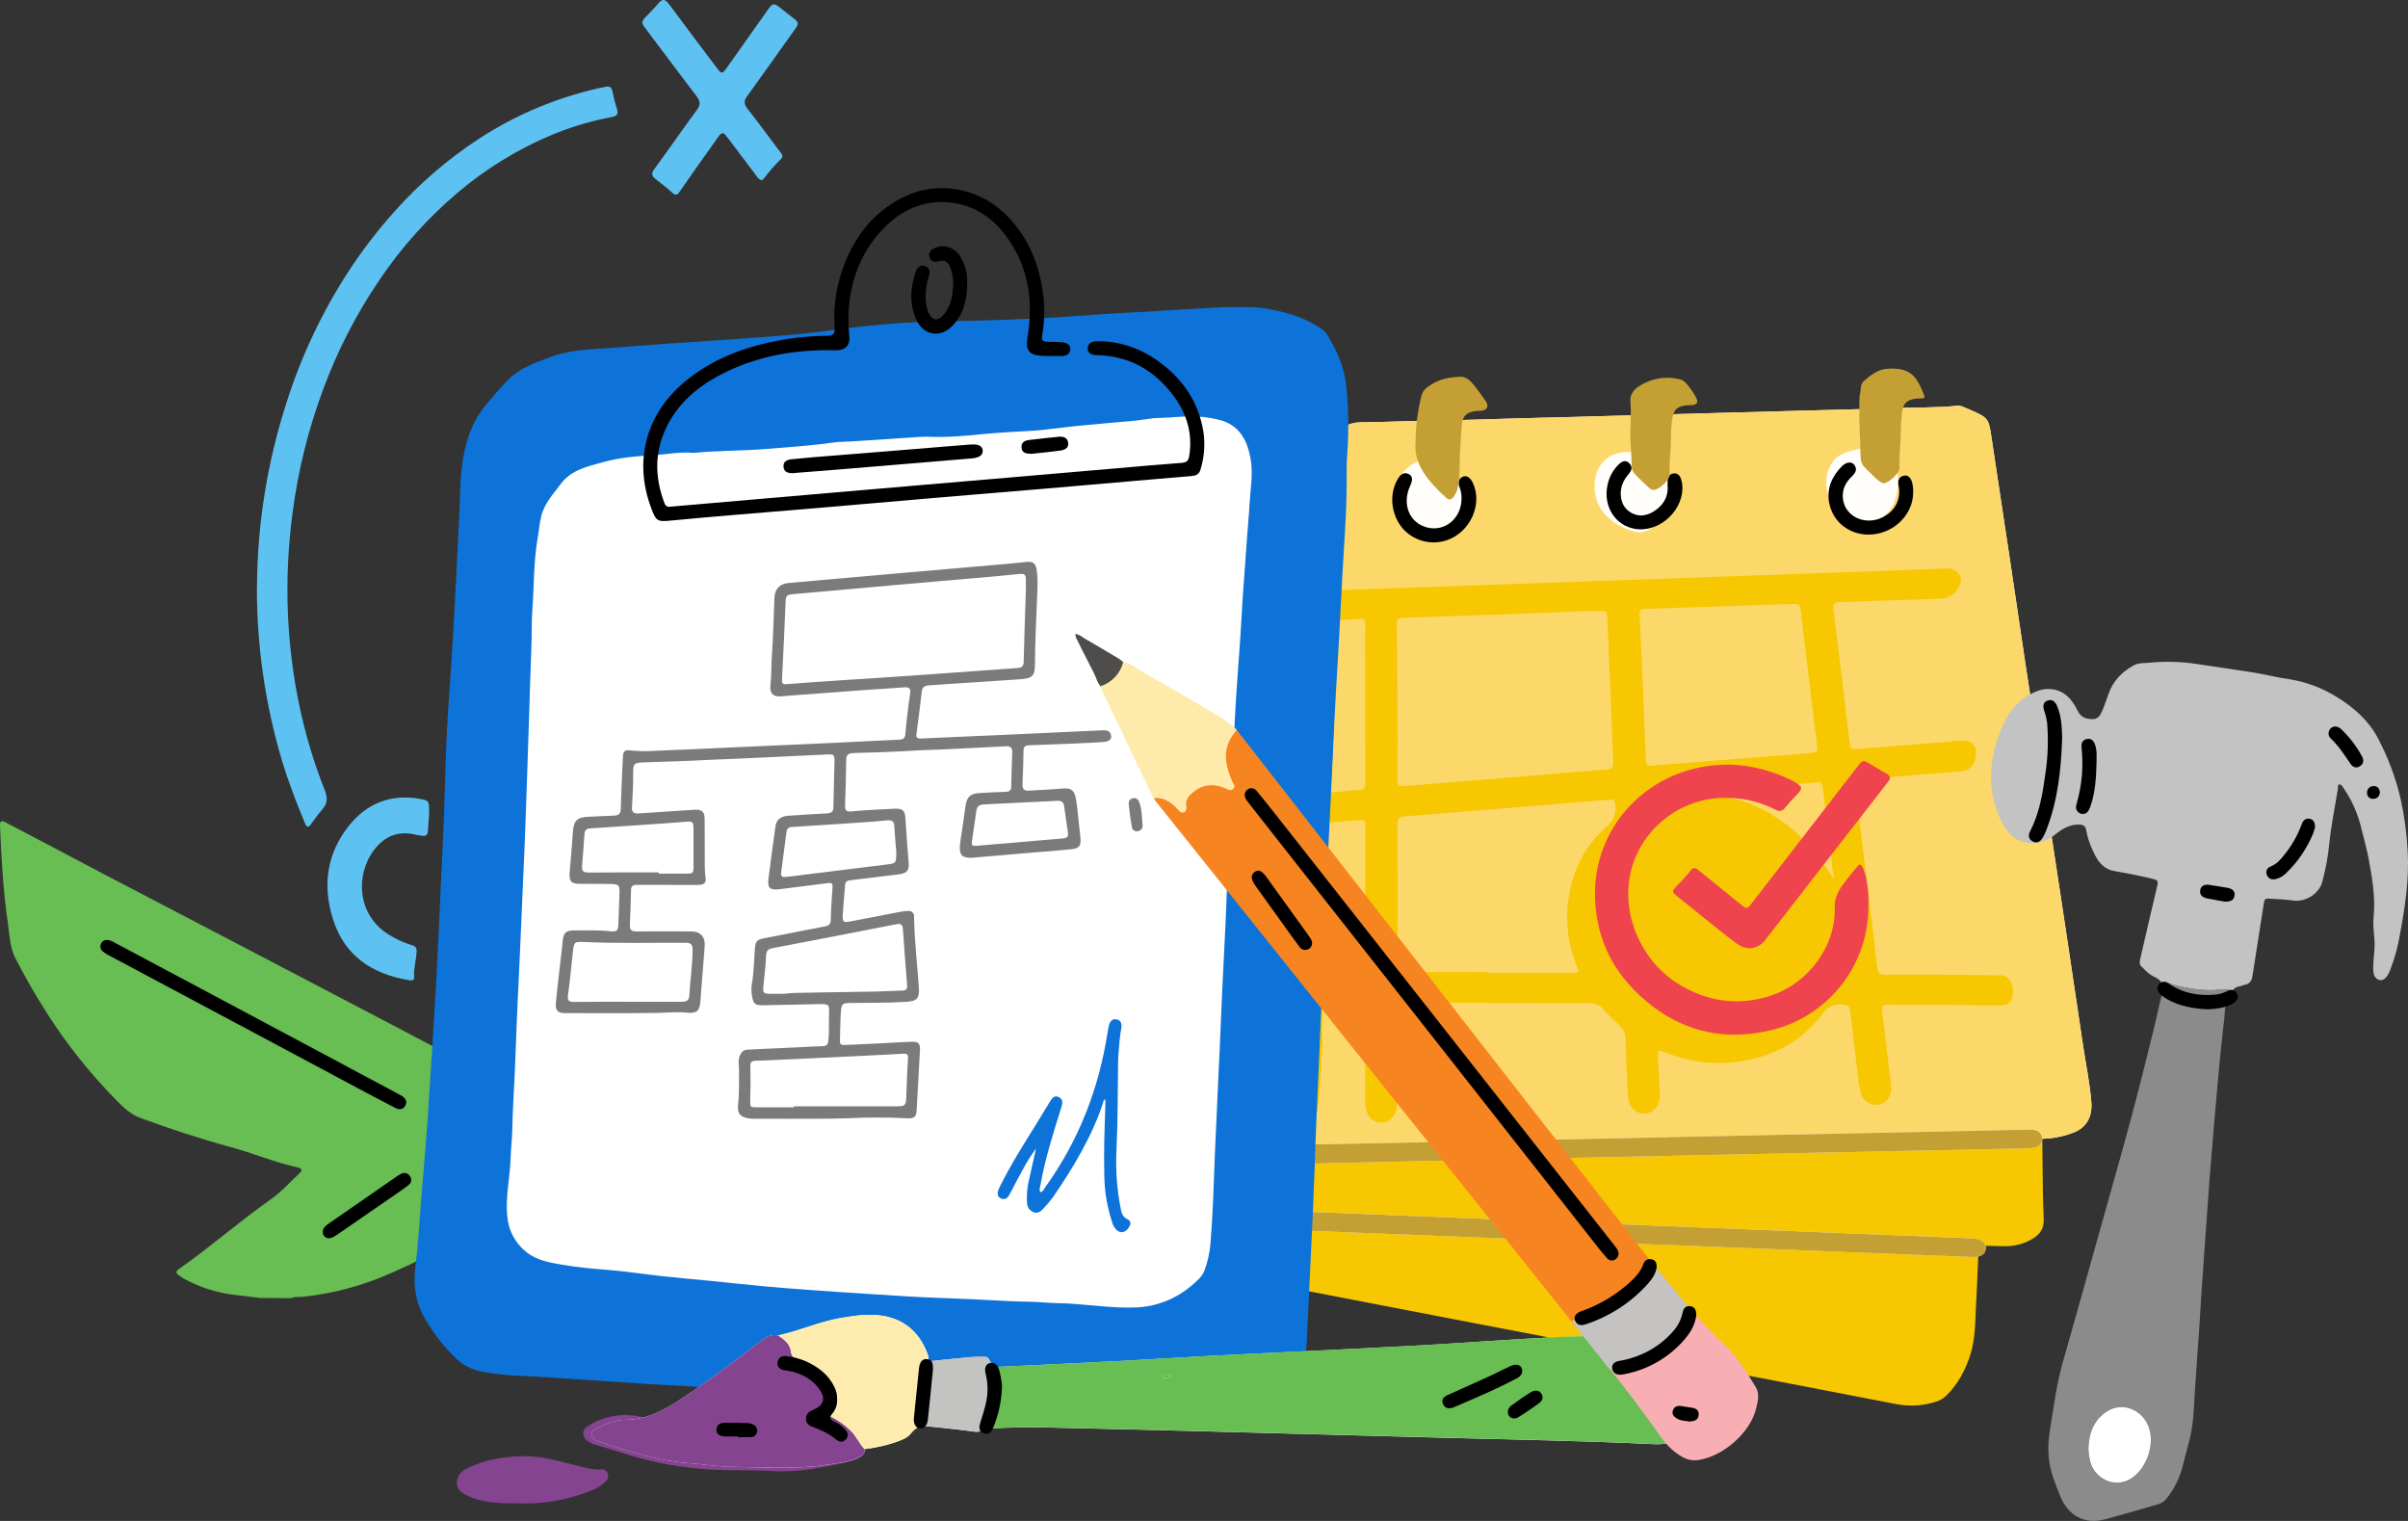 <svg width="380" height="240" viewBox="0 0 380 240" fill="none" xmlns="http://www.w3.org/2000/svg">
<rect x="0" y="0" width="380" height="240" fill="#333333" stroke="none"/>
<g clip-path="url(#clip0_416_1595)">
<path d="M308.955 77.016C308.845 77.065 308.741 77.125 308.645 77.197C308.315 77.506 307.939 77.835 308.209 78.345C308.516 78.918 309.077 78.957 309.625 78.812C311.012 78.438 312.447 78.269 313.884 78.309C315.203 78.342 313.554 79.138 313.959 80.365C314.684 82.628 314.975 85.006 314.817 87.376C314.626 90.294 316.566 93.097 316.358 96.011C316.143 99.048 316.777 101.969 316.579 105.005C316.421 107.417 316.292 109.828 316.153 112.243C315.933 116.204 315.713 120.165 315.494 124.125C315.355 126.658 315.23 129.192 315.098 131.725C314.87 136.074 314.632 140.423 314.415 144.772C314.274 147.634 314.145 150.495 314.029 153.355C313.844 157.96 313.623 162.596 313.339 167.211C313.168 169.981 313.056 172.754 312.953 175.528C312.745 181.373 312.571 187.223 312.363 193.069C312.211 197.345 312.072 201.655 311.832 205.945C311.686 208.576 311.749 211.208 310.944 213.748C310.175 216.169 309.018 218.354 307.187 220.179C306.718 220.647 306.141 220.991 305.507 221.183C303.538 221.821 301.442 221.964 299.404 221.597C288.324 219.446 277.239 217.316 266.149 215.209C254.004 212.884 241.861 210.557 229.718 208.228C220.131 206.385 210.546 204.538 200.963 202.684C191.523 200.875 182.082 199.075 172.641 197.283C171.997 197.161 171.321 197.128 170.694 196.973C168.913 196.543 167.936 195.049 168.292 193.355C168.649 191.661 170.216 190.723 172.02 191.131C180.928 193.105 189.947 194.611 198.901 196.394C200.085 196.635 200.165 196.575 200.406 195.408C202.165 186.931 203.934 178.453 205.714 169.975C208.472 156.73 211.221 143.484 213.961 130.238C216.401 118.471 218.837 106.7 221.272 94.922C222.262 90.096 223.294 85.277 224.271 80.447C224.423 79.697 224.746 79.405 225.518 79.375C228.896 79.237 232.271 79.046 235.646 78.865C240.575 78.592 245.5 78.293 250.426 78.013C251.92 77.931 253.415 77.835 254.909 77.812C260.656 77.73 266.384 77.276 272.124 77.039C276.34 76.865 280.553 76.687 284.769 76.533C288.986 76.378 293.198 76.168 297.411 76C300.506 75.878 303.561 76.329 306.626 76.635C307.361 76.71 308.104 76.743 308.843 76.796L308.955 77.016Z" fill="#F7C702"/>
<path d="M240.621 91.665C240.42 91.695 240.222 91.715 240.027 91.731C239.469 92.784 239.053 93.906 238.79 95.067C239.875 94.921 240.923 94.576 241.881 94.047C241.766 93.714 241.779 93.35 241.916 93.025C242.053 92.7 242.304 92.436 242.623 92.284L243.207 92.027C242.623 91.744 242.053 91.435 241.489 91.109C241.389 91.255 241.261 91.38 241.111 91.475C240.962 91.571 240.796 91.636 240.621 91.665Z" fill="#F7C702"/>
<path d="M235.309 90.353C234.895 90.414 234.498 90.56 234.142 90.78C233.787 91 233.48 91.29 233.241 91.632C232.251 93.146 230.047 92.172 230.126 90.744L228.991 90.965C229.529 91.333 230.067 91.689 230.598 92.017C232.163 93.019 233.842 93.83 235.599 94.435C235.863 93.324 236.242 92.244 236.731 91.212C236.221 90.99 235.742 90.701 235.309 90.353Z" fill="#F7C702"/>
<path d="M322.329 183.538C322.224 173.625 322.124 163.714 322.029 153.805C321.993 150.703 322.121 147.581 321.834 144.499C321.267 138.446 320.459 132.415 319.759 126.375C319.251 121.994 318.77 117.608 318.258 113.216C317.562 107.206 316.84 101.196 316.157 95.182C315.632 90.576 315.144 85.971 314.639 81.365L313.979 81.405C311.56 81.536 309.141 81.66 306.721 81.776C305.915 82.634 304.993 83.375 303.98 83.977C304.684 86.075 305.184 88.235 305.471 90.428C305.593 91.392 304.62 91.975 303.821 92.073C291.806 93.544 279.699 91.665 268.347 87.56C267.212 87.784 266.08 88.014 264.952 88.267L263.787 88.902C264.285 88.853 264.777 88.816 265.285 88.807C267.116 88.77 267.575 91.721 265.724 92.037C262.068 92.659 258.364 93.665 254.632 93.823L254.128 93.866C253.036 94.406 251.924 94.958 250.796 95.485C250.863 97.102 250.766 98.723 250.505 100.321C250.215 102.068 247.813 101.689 247.325 100.321C246.969 99.334 246.642 98.32 246.335 97.307C244.468 97.956 242.519 98.338 240.545 98.442C239.637 98.477 238.728 98.434 237.827 98.314C237.372 98.308 236.919 98.266 236.471 98.186C236.289 98.147 236.118 98.07 235.969 97.959C231.895 96.955 228.147 94.554 224.904 91.978C224.825 91.919 224.749 91.853 224.673 91.794C222.668 92.179 220.665 92.56 218.656 92.925L218.26 103.064L217.538 121.487C217.3 127.617 217.06 133.732 216.818 139.834C216.576 145.935 216.338 152.076 216.103 158.256C215.888 163.892 215.693 169.53 215.486 175.166C215.423 176.863 215.347 178.564 215.284 180.261C215.265 180.84 215.093 181.166 214.403 181.212C212.493 181.34 210.593 181.6 208.683 181.719C206.232 181.87 203.777 181.923 201.326 182.048C200.109 182.107 199.485 182.61 199.505 183.466C199.525 184.321 200.188 184.811 201.379 184.808C201.976 184.808 202.576 184.762 203.173 184.749C203.437 184.749 203.79 184.706 203.649 185.147C203.282 186.275 203.939 186.792 204.79 187.18C203.866 188.66 202.458 188.555 201.039 188.479C196.09 188.216 191.109 188.321 186.15 187.979C184.28 187.851 183.029 188.999 183.006 190.654C182.983 192.309 184.243 193.568 186.074 193.552C189.126 193.529 192.178 193.578 195.229 193.684C200.076 193.855 204.925 193.934 209.772 194.055L224.132 194.411L238.671 194.773L253.121 195.131L267.571 195.49L282.114 195.848C286.842 195.967 291.571 196.084 296.3 196.2C302.974 196.355 309.648 196.48 316.318 196.654C317.864 196.683 319.386 196.282 320.716 195.496C321.943 194.802 322.58 193.825 322.514 192.325C322.375 189.391 322.362 186.463 322.329 183.538Z" fill="#F7C702"/>
<path d="M300.78 84.487H300.49C298.772 85.442 296.785 85.799 294.841 85.504C294.151 85.373 293.489 85.122 292.885 84.764C287.046 85.053 281.226 85.553 275.469 86.379C284.07 88.797 293.02 89.833 301.987 89.011C301.694 87.476 301.29 85.964 300.78 84.487Z" fill="#F7C702"/>
<path d="M313.646 179.722V179.699C316.368 179.699 319.093 179.673 321.818 179.699C323.62 179.718 325.41 179.402 327.096 178.768C329.274 177.965 330.217 176.232 330.033 173.919C329.792 170.882 329.172 167.912 328.713 164.912C327.849 159.145 327.007 153.374 326.136 147.608C325.265 141.841 324.368 136.018 323.497 130.225C322.814 125.695 322.158 121.158 321.468 116.628C320.907 112.92 320.307 109.22 319.746 105.512C318.878 99.748 318.04 93.975 317.173 88.208C316.229 81.911 315.253 75.621 314.322 69.322C313.828 65.976 313.861 65.973 310.815 64.621C310.708 64.567 310.598 64.52 310.486 64.479C309.978 64.331 309.522 63.959 308.965 64.018C305.481 64.377 301.977 64.272 298.484 64.403C294.152 64.568 289.817 64.653 285.482 64.772C280.997 64.895 276.513 65.016 272.028 65.137L259.294 65.486L245.933 65.851C241.627 65.966 237.322 66.058 233.02 66.213C229.391 66.341 225.779 66.331 222.163 66.459C219.651 66.552 217.139 66.611 214.628 66.637C214.181 66.647 213.737 66.714 213.308 66.838C212.88 66.937 212.489 67.155 212.181 67.468C211.873 67.781 211.661 68.175 211.57 68.604C211.447 69.04 211.465 69.504 211.621 69.929C211.777 70.354 212.064 70.719 212.441 70.973C212.627 71.1 212.77 71.281 212.848 71.492C212.927 71.703 212.938 71.933 212.879 72.151C212.813 72.586 212.778 73.026 212.774 73.467C212.698 75.852 212.714 78.24 212.543 80.618C212.213 85.458 211.718 90.287 211.365 95.126C211.071 99.166 210.748 103.212 210.679 107.259C210.577 113.401 210.398 119.533 209.93 125.658C209.676 128.984 209.481 132.32 209.412 135.653C209.306 140.811 208.914 145.956 208.861 151.114C208.772 159.128 208.976 167.152 207.98 175.13C207.875 175.978 207.564 176.044 206.878 176.064C205.258 176.103 203.962 177.321 203.992 178.696C204.021 180.071 205.311 181.107 206.941 181.104C207.654 181.104 208.369 180.982 209.085 180.966C213.242 180.877 217.402 180.966 221.559 180.804C226.013 180.63 230.467 180.804 234.934 180.63C239.658 180.452 244.389 180.63 249.12 180.446C253.662 180.275 258.212 180.446 262.761 180.271C267.426 180.097 272.094 180.271 276.762 180.09C281.309 179.916 285.858 180.09 290.407 179.913C295.221 179.738 300.041 179.913 304.857 179.732C307.764 179.633 310.7 179.722 313.646 179.722Z" fill="#FFFEFA"/>
<path d="M313.646 179.722C310.71 179.722 307.774 179.633 304.844 179.745C300.028 179.926 295.208 179.745 290.394 179.926C285.845 180.09 281.295 179.926 276.749 180.104C272.081 180.278 267.413 180.104 262.748 180.285C258.199 180.456 253.649 180.285 249.106 180.459C244.379 180.637 239.648 180.459 234.92 180.643C230.46 180.811 226.013 180.643 221.546 180.818C217.389 180.982 213.229 180.89 209.072 180.979C208.356 180.995 207.64 181.114 206.928 181.117C205.278 181.117 204.011 180.058 203.978 178.709C203.945 177.36 205.245 176.133 206.865 176.077C207.551 176.057 207.855 175.991 207.967 175.143C208.957 167.155 208.759 159.132 208.848 151.128C208.901 145.969 209.293 140.824 209.399 135.666C209.468 132.333 209.663 128.997 209.917 125.672C210.385 119.546 210.577 113.414 210.666 107.272C210.735 103.226 211.058 99.179 211.352 95.139C211.705 90.3 211.352 69.542 211.556 68.601C211.647 68.172 211.859 67.778 212.167 67.465C212.475 67.152 212.867 66.933 213.295 66.834C213.724 66.711 214.168 66.643 214.615 66.634C217.129 66.603 219.64 66.544 222.15 66.456C225.779 66.328 229.388 66.338 233.007 66.209C237.296 66.055 241.614 65.963 245.92 65.847L259.281 65.482L272.015 65.134C276.497 65.009 280.982 64.887 285.469 64.769C289.804 64.65 294.139 64.564 298.47 64.4C301.964 64.268 305.468 64.374 308.952 64.015C309.509 63.956 309.964 64.328 310.472 64.476C310.585 64.517 310.695 64.564 310.802 64.617C313.847 65.969 313.814 65.972 314.309 69.318C315.24 75.618 316.216 81.908 317.16 88.205C318.027 93.972 318.865 99.745 319.733 105.509C320.294 109.216 320.894 112.917 321.455 116.625C322.145 121.155 322.801 125.691 323.484 130.221C324.361 136.014 325.259 141.808 326.123 147.604C326.988 153.401 327.835 159.141 328.7 164.908C329.152 167.909 329.772 170.879 330.019 173.916C330.204 176.218 329.261 177.962 327.083 178.765C325.397 179.399 323.607 179.714 321.805 179.696C319.08 179.66 316.355 179.696 313.633 179.696L313.646 179.722ZM220.187 79.51C221.398 82.908 227.478 84.073 229.754 81.625C231.859 79.349 230.724 73.884 227.389 72.634C225.505 71.927 223.311 72.716 221.939 73.98C220.451 75.338 219.517 77.625 220.187 79.51ZM294.686 70.746C293.106 70.746 290.262 71.424 289.348 72.68C287.857 74.736 287.903 76.937 288.953 79.112C290.002 81.286 291.951 82.464 294.439 82.464C295.924 82.464 299.318 81.543 299.543 76.174C299.727 71.733 295.676 70.746 294.686 70.746ZM258.284 71.493C257.809 71.384 255.487 70.904 253.623 72.299C251.274 74.055 251.264 77.582 252.264 79.664C252.707 80.534 253.325 81.305 254.078 81.928C254.949 82.687 255.966 83.261 257.067 83.615C257.872 83.888 258.486 84.092 259.264 83.944C259.84 83.818 260.376 83.55 260.821 83.165C262.062 82.194 263.629 80.204 263.606 77.599C263.601 76.87 263.469 76.147 263.217 75.463C262.665 74.14 261.683 73.041 260.429 72.341C259.765 71.945 259.041 71.658 258.284 71.493Z" fill="#FBD869"/>
<path d="M229.124 74.977C230.932 76.967 231.166 79.388 229.744 81.625C229.591 81.874 229.503 82.156 229.487 82.448C229.309 84.148 228.365 84.836 226.673 84.517C226.528 84.491 226.386 84.448 226.244 84.412C226.049 84.336 225.848 84.273 225.66 84.181C223.021 82.905 221.737 79.734 222.852 77.184C223.911 74.727 226.125 73.95 229.124 74.977Z" fill="#FFFEFA"/>
<path d="M295.959 80.085C295.336 80.059 294.712 80.056 294.092 80.003C291.921 79.819 290.229 76.74 291.238 74.819C291.396 74.479 291.663 74.201 291.997 74.029C292.331 73.858 292.713 73.802 293.083 73.871C294.6 74.029 295.184 73.289 294.732 71.838C295.271 71.839 295.802 71.962 296.286 72.196C296.771 72.431 297.196 72.771 297.53 73.193C297.864 73.614 298.098 74.105 298.215 74.629C298.332 75.153 298.329 75.697 298.206 76.22C297.881 77.711 297.095 79.063 295.959 80.085Z" fill="#FFFEFA"/>
<path d="M260.287 80.678C258.905 81.408 257.707 81.112 256.506 80.165C255.474 79.345 255.408 78.342 255.559 77.204C255.698 76.148 256.325 75.559 257.311 75.296C257.743 75.179 258.167 75.035 258.581 74.865C258.854 74.772 259.091 74.598 259.261 74.366C259.43 74.134 259.524 73.856 259.528 73.569C259.54 73.297 259.465 73.029 259.315 72.802C259.166 72.576 258.948 72.402 258.693 72.305C258.317 72.138 258.073 71.947 258.284 71.503C259.033 71.703 259.815 71.832 260.429 72.351C261.603 73.319 262.491 74.43 262.078 76.102C262.039 76.215 262.023 76.334 262.032 76.454C262.352 78.224 261.395 79.477 260.287 80.678Z" fill="#FFFEFA"/>
<path d="M228.217 73.384C227.357 73.296 226.49 73.453 225.716 73.838C225.515 73.958 225.29 74.031 225.056 74.052C224.389 74.028 223.724 74.151 223.109 74.412C222.495 74.673 221.945 75.066 221.5 75.562C221.45 75.612 221.328 75.588 221.243 75.598C221.869 73.296 225.31 71.631 227.392 72.638C227.752 72.773 228.047 73.04 228.217 73.384Z" fill="#FFFEFA"/>
<path d="M262.992 179.439L244.587 179.817L205.437 180.63C204.193 180.653 203.457 181.229 203.49 182.222C203.523 183.216 204.249 183.706 205.47 183.67C207.594 183.607 209.719 183.538 211.843 183.492C222.706 183.255 233.569 183.022 244.432 182.791L287.254 181.883L319.037 181.225C319.634 181.225 320.234 181.199 320.828 181.13C321.736 181.022 322.26 180.472 322.253 179.686C322.247 178.9 321.696 178.37 320.799 178.278C320.381 178.246 319.963 178.241 319.545 178.261L302.575 178.62L262.992 179.439ZM257.922 196.246C262.048 196.404 266.175 196.564 270.303 196.727C275.087 196.915 279.871 197.106 284.657 197.299C293.51 197.652 302.361 198.001 311.211 198.345C312.597 198.398 313.31 197.914 313.369 196.99C313.428 196.066 312.686 195.496 311.36 195.417C309.628 195.312 307.893 195.263 306.157 195.194L270.362 193.763L229.814 192.144L207.565 191.256C206.245 191.203 204.925 191.144 203.606 191.161C203.239 191.147 202.881 191.277 202.609 191.523C202.338 191.769 202.173 192.111 202.151 192.476C202.129 192.838 202.242 193.194 202.467 193.478C202.692 193.762 203.014 193.954 203.371 194.016C203.635 194.074 203.903 194.107 204.173 194.115L236.557 195.401L257.922 196.246Z" fill="#FFFDFA"/>
<path d="M215.453 141.334C215.453 137.691 215.453 134.049 215.453 130.409C215.453 129.35 215.393 129.353 214.308 129.422C212.068 129.55 209.844 129.915 207.594 129.866C206.03 129.833 204.955 128.8 205.044 127.464C205.1 126.478 205.859 125.665 207.086 125.382C208.637 125.027 210.237 125.073 211.81 124.882C212.67 124.769 213.536 124.706 214.403 124.691C215.235 124.691 215.466 124.336 215.462 123.543C215.43 117.066 215.436 110.591 215.433 104.114C215.433 102.232 215.4 100.354 215.456 98.475C215.479 97.755 215.212 97.577 214.578 97.65C213.177 97.777 211.769 97.821 210.362 97.781C209.987 97.794 209.613 97.731 209.263 97.597C208.913 97.462 208.593 97.258 208.323 96.998C208.072 96.78 207.878 96.504 207.759 96.194C207.64 95.883 207.599 95.549 207.64 95.219C207.681 94.89 207.802 94.575 207.993 94.303C208.184 94.031 208.439 93.81 208.736 93.659C209.341 93.321 210.022 93.141 210.715 93.136L221.391 92.761C228.567 92.511 235.743 92.262 242.917 92.014C247.731 91.846 252.544 91.665 257.357 91.498L278.079 90.764L292.968 90.234C297.662 90.063 302.357 89.906 307.048 89.698C308.081 89.649 308.826 90.007 309.288 90.83C309.75 91.652 309.186 92.85 308.394 93.564C307.681 94.194 306.753 94.528 305.801 94.498C300.598 94.639 295.396 94.853 290.193 95.018C289.438 95.041 289.233 95.287 289.329 96.054C290.208 103.153 291.067 110.253 291.905 117.352C291.991 118.059 292.252 118.273 293.017 118.207C297.933 117.776 302.855 117.411 307.77 117.023C308.43 116.97 309.09 116.891 309.75 116.858C311 116.796 311.901 117.585 311.825 118.816C311.779 119.615 311.624 120.438 310.98 121.073C310.611 121.457 310.108 121.687 309.575 121.714C304.325 122.115 299.078 122.536 293.835 122.977C292.664 123.076 292.651 123.106 292.793 124.27C293.554 130.54 294.323 136.811 295.102 143.081C295.491 146.275 295.881 149.47 296.227 152.67C296.316 153.47 296.593 153.805 297.458 153.799C301.317 153.769 305.181 153.799 309.041 153.822C311.254 153.822 313.468 153.898 315.682 153.901C316.024 153.887 316.362 153.978 316.651 154.162C316.94 154.345 317.166 154.612 317.298 154.927C317.651 155.654 317.749 156.477 317.579 157.266C317.417 158.194 316.741 158.658 315.691 158.648C309.885 158.611 304.079 158.57 298.272 158.526C296.953 158.526 296.9 158.526 297.055 159.875C297.481 163.546 297.943 167.211 298.375 170.879C298.423 171.206 298.445 171.536 298.441 171.866C298.398 173.103 297.606 174.106 296.56 174.284C295.951 174.416 295.315 174.313 294.779 173.996C294.243 173.68 293.847 173.173 293.67 172.577C293.307 171.494 293.274 170.35 293.132 169.228C292.73 166.032 292.353 162.836 292.001 159.638C291.909 158.793 291.565 158.52 290.681 158.477C289.332 158.408 288.487 158.806 287.63 159.951C284.001 164.727 279.052 167.116 273.114 167.662C269.452 167.991 265.971 167.333 262.58 166.017C261.699 165.688 261.61 165.727 261.649 166.701C261.725 168.636 261.824 170.573 261.92 172.508C261.946 173.016 261.879 173.524 261.722 174.008C261.588 174.503 261.291 174.939 260.88 175.247C260.469 175.555 259.967 175.718 259.452 175.709C258.937 175.713 258.434 175.551 258.018 175.248C257.602 174.945 257.295 174.515 257.143 174.024C256.843 173.192 256.863 172.314 256.813 171.458C256.691 169.047 256.612 166.629 256.559 164.221C256.536 163.181 256.269 162.342 255.418 161.642C254.545 160.914 253.739 160.111 253.009 159.24C252.748 158.919 252.412 158.666 252.031 158.502C251.651 158.338 251.236 158.268 250.822 158.299C247.262 158.329 243.699 158.299 240.136 158.28C233.978 158.244 227.813 158.202 221.642 158.151C220.47 158.151 220.47 158.151 220.47 159.349C220.47 164.211 220.47 169.075 220.47 173.942C220.47 174.794 220.368 175.61 219.768 176.281C219.514 176.59 219.184 176.83 218.81 176.976C218.437 177.121 218.032 177.169 217.635 177.115C217.237 177.06 216.861 176.904 216.541 176.663C216.221 176.421 215.969 176.102 215.809 175.735C215.541 175.133 215.415 174.478 215.443 173.82C215.443 168.955 215.416 164.089 215.443 159.227C215.443 158.358 215.185 158.053 214.321 158.112C213.279 158.181 212.226 158.154 211.18 158.168C210.761 158.168 210.339 158.187 209.923 158.151C208.402 158.02 207.32 156.983 207.33 155.69C207.33 154.467 208.442 153.404 209.933 153.345C211.365 153.289 212.803 153.375 214.242 153.384C215.42 153.384 215.42 153.384 215.42 152.187V141.334H215.453ZM250.753 96.399V96.422C246.327 96.596 241.903 96.767 237.48 96.936C232.099 97.129 226.717 97.312 221.335 97.485C220.675 97.505 220.401 97.676 220.411 98.416C220.484 102.65 220.513 106.887 220.533 111.124C220.553 115.125 220.553 119.124 220.533 123.122C220.533 123.885 220.777 124.125 221.523 124.043C222.562 123.925 223.608 123.885 224.654 123.8C231.06 123.28 237.467 122.755 243.874 122.224C247.12 121.957 250.367 121.645 253.616 121.428C254.504 121.369 254.606 120.984 254.586 120.243C254.365 115.148 254.177 110.045 253.969 104.956C253.864 102.393 253.725 99.834 253.639 97.271C253.616 96.613 253.395 96.35 252.729 96.39C252.062 96.429 251.406 96.399 250.749 96.399H250.753ZM234.878 153.381V153.539C239.335 153.539 243.785 153.539 248.252 153.539C248.981 153.539 249.242 153.407 248.912 152.624C247.437 149.14 246.965 145.315 247.549 141.577C248.239 137.248 250.106 133.488 253.398 130.577C254.586 129.53 255.117 128.504 254.913 126.978C254.834 126.359 254.642 126.132 254.029 126.185C249.63 126.553 245.221 126.915 240.803 127.27C234.426 127.793 228.052 128.34 221.668 128.823C220.754 128.892 220.523 129.208 220.53 130.073C220.563 137.475 220.563 144.876 220.53 152.276C220.53 153.144 220.804 153.398 221.658 153.391C226.079 153.381 230.477 153.381 234.878 153.381ZM281.031 95.314V95.366L263.899 95.932C262.464 95.982 261.029 96.051 259.594 96.094C259.033 96.11 258.697 96.248 258.733 96.926C258.896 99.961 259.039 102.998 259.162 106.035C259.36 110.683 259.558 115.332 259.723 119.98C259.746 120.638 259.947 120.895 260.617 120.832C262.075 120.688 263.537 120.582 264.998 120.464C271.944 119.907 278.889 119.359 285.835 118.819C286.574 118.763 286.881 118.602 286.772 117.743C286.165 113.075 285.627 108.397 285.063 103.722C284.759 101.209 284.439 98.696 284.152 96.179C284.077 95.505 283.77 95.261 283.093 95.311C282.417 95.36 281.718 95.324 281.031 95.324V95.314ZM289.414 138.768C289.378 138.534 289.332 138.301 289.302 138.064C288.75 133.458 288.2 128.843 287.653 124.218C287.59 123.675 287.392 123.398 286.805 123.448C283.024 123.777 279.24 124.139 275.453 124.392C271.339 124.665 267.255 125.277 263.131 125.418C262.237 125.448 261.343 125.53 260.449 125.619C260.148 125.652 259.812 125.787 259.927 126.188C260.03 126.54 260.353 126.432 260.614 126.379C260.7 126.355 260.785 126.327 260.868 126.293C264.467 125.033 268.175 124.961 271.853 125.616C277.511 126.622 282.081 129.603 285.904 133.84C287.277 135.357 288.27 137.12 289.414 138.778V138.768Z" fill="#F7C702"/>
<path d="M262.992 179.439L302.581 178.623L319.551 178.265C319.969 178.244 320.388 178.249 320.805 178.281C321.702 178.367 322.253 178.919 322.26 179.689C322.266 180.459 321.742 181.025 320.834 181.133C320.241 181.202 319.64 181.219 319.043 181.229L287.26 181.887L244.438 182.791C233.573 183.022 222.71 183.255 211.85 183.492C209.725 183.538 207.601 183.607 205.476 183.67C204.255 183.706 203.526 183.176 203.496 182.222C203.467 181.268 204.199 180.653 205.443 180.63L244.586 179.831L262.992 179.452V179.439Z" fill="#C4A034"/>
<path d="M257.921 196.246L236.569 195.407L204.186 194.121C203.916 194.113 203.648 194.08 203.384 194.022C203.026 193.96 202.704 193.769 202.479 193.485C202.254 193.201 202.142 192.844 202.163 192.483C202.185 192.117 202.35 191.775 202.622 191.529C202.894 191.283 203.251 191.153 203.618 191.167C204.938 191.167 206.257 191.21 207.577 191.262L229.826 192.151L270.375 193.769L306.17 195.2C307.905 195.269 309.64 195.319 311.372 195.424C312.692 195.503 313.441 196.118 313.382 196.996C313.322 197.875 312.61 198.404 311.224 198.352C302.374 198.014 293.522 197.665 284.67 197.306C279.884 197.119 275.099 196.928 270.315 196.733C266.189 196.569 262.062 196.409 257.934 196.253L257.921 196.246Z" fill="#C4A034"/>
<path d="M41.064 204.813C39.701 204.649 38.339 204.484 36.98 204.32C34.208 203.995 31.524 203.14 29.078 201.8C28.87 201.684 28.669 201.553 28.471 201.418C27.643 200.842 27.617 200.668 28.438 200.102C33.367 196.631 37.9 192.648 42.832 189.177C44.455 188.035 45.801 186.499 47.263 185.137C47.876 184.571 47.48 184.321 46.933 184.199C43.33 183.416 39.929 181.966 36.376 180.999C31.556 179.683 26.808 178.127 22.12 176.393C20.619 175.837 19.527 174.788 18.468 173.722C14.286 169.493 10.565 164.832 7.37 159.819C5.587 157.023 3.937 154.149 2.422 151.197C1.541 149.466 1.505 147.506 1.234 145.621C0.495 140.512 0.208 135.363 0 130.208C-0.029 129.468 0.33 129.481 0.842 129.748L7.44 133.212C10.267 134.705 13.091 136.209 15.925 137.692C24.909 142.386 33.894 147.077 42.878 151.766C48.788 154.856 54.694 157.948 60.598 161.043C67.196 164.499 73.786 167.961 80.369 171.429C81.03 171.723 81.576 172.226 81.923 172.86C82.761 174.551 81.629 176.478 79.732 176.327C78.515 176.225 77.753 176.656 77.03 177.479C76.509 178.015 75.958 178.522 75.381 178.998C75.13 179.222 74.833 179.452 74.863 179.798C74.968 181.114 74.299 182.222 73.959 183.416C73.81 183.926 73.886 184.15 74.365 184.403C75.684 185.061 76.08 185.857 75.833 187.318C75.783 187.533 75.785 187.756 75.837 187.969C75.89 188.183 75.993 188.381 76.136 188.549C77.288 189.996 76.925 191.779 75.282 192.608C74.496 193.003 73.771 193.381 73.332 194.21C73.047 194.678 72.59 195.017 72.058 195.154C70.966 195.483 70.106 196.141 69.234 196.849C66.962 198.655 64.286 199.714 61.666 200.908C57.287 202.858 52.628 204.112 47.86 204.625C47.2 204.701 46.54 204.556 45.913 204.849L41.064 204.813Z" fill="#68BD53"/>
<path d="M195.661 48.471C198.888 48.303 201.966 48.978 204.988 50.034C206.358 50.558 207.654 51.255 208.845 52.109C209.062 52.267 209.242 52.472 209.369 52.708C210.936 55.258 212.19 57.972 212.45 60.956C212.809 64.46 212.864 67.989 212.615 71.503C212.49 72.986 212.51 74.486 212.513 75.98C212.513 81.243 212.051 86.474 211.781 91.718C211.55 96.159 211.345 100.6 211.068 105.038C210.699 110.933 210.408 116.835 210.158 122.737C209.938 127.536 209.699 132.334 209.442 137.133C209.148 142.617 208.95 148.104 208.719 153.582C208.531 158.056 208.389 162.53 208.175 167.001C207.904 172.725 207.644 178.449 207.459 184.176C207.327 188.321 207.129 192.466 206.931 196.612C206.7 201.619 206.453 206.626 206.219 211.633C206.124 213.791 205.55 215.903 204.539 217.814C203.662 219.459 202.487 220.995 200.597 221.821C197.7 223.091 194.642 223.604 191.564 224.071C187.929 224.656 184.245 224.89 180.565 224.768C177.312 224.63 174.076 224.166 170.829 223.857C167.763 223.568 164.698 223.286 161.632 223.012C157.521 222.653 153.407 222.318 149.296 221.969C145.667 221.66 142.038 221.36 138.393 221.038C135.424 220.775 132.455 220.472 129.462 220.202C127.17 219.995 124.877 219.785 122.581 219.63C117.926 219.317 113.267 219.038 108.609 218.755C106.3 218.613 104.01 218.511 101.711 218.36C97.531 218.09 93.354 217.791 89.174 217.518C86.934 217.37 84.697 217.212 82.454 217.12C80.27 217.055 78.095 216.819 75.948 216.413C74.35 216.114 72.886 215.326 71.758 214.159C69.802 212.228 68.135 210.025 66.81 207.619C65.49 205.152 65.223 202.615 65.553 199.911C65.969 196.536 66.17 193.141 66.424 189.749C66.668 186.479 66.991 183.212 67.242 179.942C67.466 176.998 67.654 174.054 67.839 171.106C68.192 165.514 68.558 159.921 68.872 154.328C69.122 149.831 69.3 145.328 69.512 140.841C69.772 135.264 70.076 129.695 70.211 124.115C70.284 121.072 70.389 118.029 70.541 114.993C70.716 111.703 70.977 108.387 71.201 105.081C71.343 102.847 71.481 100.614 71.6 98.38C71.903 92.692 72.217 87.001 72.478 81.309C72.596 78.776 72.58 76.233 72.883 73.713C73.312 70.141 74.302 66.762 76.671 63.907C77.796 62.551 78.917 61.202 80.158 59.959C82.045 58.044 84.447 57.238 86.868 56.34C89.177 55.468 91.556 55.218 93.981 55.067C97.742 54.83 101.496 54.498 105.254 54.228C108.223 54.014 111.225 53.856 114.204 53.636C119.783 53.218 125.372 52.912 130.921 52.156C134.741 51.636 138.574 51.192 142.431 50.952C146.39 50.702 150.385 50.685 154.364 50.586C160.074 50.442 165.785 50.211 171.486 49.754C174.765 49.488 178.054 49.353 181.34 49.155C184.893 48.941 188.446 48.708 192.003 48.524C193.21 48.415 194.438 48.471 195.661 48.471ZM181.419 71.565C180.981 71.565 180.542 71.542 180.1 71.565C175.626 71.848 171.153 72.147 166.676 72.424C161.604 72.737 156.531 73.039 151.457 73.328C146.383 73.618 141.31 73.915 136.239 74.22C131.58 74.48 126.922 74.687 122.267 74.986C120.534 75.068 118.806 75.241 117.091 75.503C114.346 75.97 111.614 76.49 108.903 77.148C108.655 77.207 108.302 77.2 108.266 77.536C108.236 77.796 108.52 77.914 108.708 78.056C110.133 79.128 111.75 78.904 112.759 77.414C113.125 76.871 113.399 76.796 113.871 77.223C114.27 77.543 114.737 77.768 115.237 77.881C116.919 78.385 118.612 78.263 120.304 77.967C124.844 77.168 129.396 76.46 134.005 76.204C136.483 76.069 138.954 75.99 141.441 75.825C145.648 75.546 149.847 75.2 154.067 75.138C155.291 75.118 156.511 74.95 157.732 74.848C160.279 74.631 162.766 73.723 165.376 74.24C165.614 74.26 165.854 74.245 166.089 74.197C170.166 73.756 174.168 72.822 178.242 72.374C179.321 72.24 180.426 72.151 181.419 71.565ZM190.785 91.981C190.752 93.626 191.003 94.238 191.633 94.393C192.478 94.6 193.062 94.1 193.57 93.531C193.945 93.063 194.222 92.525 194.385 91.948C195.483 88.757 196.153 85.448 196.981 82.184C197.153 81.45 197.054 80.678 196.704 80.01C196.587 79.744 196.411 79.507 196.189 79.319C195.967 79.131 195.705 78.995 195.423 78.923C195.14 78.851 194.845 78.844 194.559 78.902C194.274 78.96 194.005 79.083 193.774 79.26C193.374 79.524 193.042 79.879 192.807 80.297C192.573 80.715 192.441 81.183 192.425 81.661C192.272 83.802 191.99 85.93 191.581 88.037C191.3 89.53 190.822 90.988 190.785 91.981ZM184.478 71.364V71.397C184.121 71.397 183.765 71.378 183.412 71.397C183.059 71.417 182.838 71.608 182.96 71.986C183.056 72.422 183.251 72.829 183.531 73.177C183.93 73.582 184.389 73.819 184.966 73.486C185.649 73.091 186.055 72.522 185.863 71.726C185.695 71.022 185.068 71.463 184.656 71.364C184.597 71.358 184.537 71.358 184.478 71.364Z" fill="#0D73D9"/>
<path d="M341.081 155.026C340.751 154.453 340.118 154.24 339.586 153.944C338.927 153.565 338.435 152.993 337.904 152.473C337.554 152.144 337.656 151.71 337.752 151.295C338.649 147.42 339.534 143.538 340.457 139.666C340.599 139.077 340.434 138.857 339.883 138.722C337.831 138.215 335.756 137.807 333.671 137.452C331.87 137.143 330.973 135.807 330.296 134.301C329.79 133.258 329.428 132.151 329.221 131.011C329.128 130.386 328.785 130.132 328.119 130.116C326.568 130.076 325.404 130.81 324.259 131.731C323.565 132.333 322.729 132.747 321.829 132.935C320.929 133.123 319.996 133.078 319.119 132.804C317.301 132.244 316.328 130.702 315.599 129.083C313.461 124.352 313.916 119.609 315.84 114.963C316.734 112.809 318.053 110.864 320.188 109.664C321.26 109.062 322.398 108.611 323.668 108.739C325.829 108.953 327.03 110.42 327.885 112.184C328.376 113.197 329.145 113.424 330.112 113.476C331.078 113.529 331.431 112.871 331.738 112.184C332.127 111.285 332.434 110.351 332.764 109.427C333.48 107.43 334.856 106.025 336.687 105.005C337.462 104.571 338.336 104.657 339.138 104.578C341.629 104.328 344.141 104.391 346.617 104.765C349.649 105.236 352.687 105.647 355.716 106.137C357.533 106.43 359.325 106.907 361.149 107.163C363.904 107.579 366.541 108.566 368.889 110.062C371.528 111.707 373.837 113.756 375.279 116.536C376.888 119.584 378.095 122.827 378.868 126.185C379.444 128.843 379.804 131.542 379.944 134.258C380.208 138.705 379.545 143.051 378.74 147.394C378.429 149.271 377.93 151.113 377.249 152.891C377.135 153.235 376.986 153.565 376.803 153.878C376.473 154.355 376.041 154.832 375.404 154.618C374.83 154.427 374.58 153.898 374.534 153.272C374.441 151.986 374.672 150.716 374.725 149.44C374.788 147.884 374.395 146.338 374.563 144.805C374.893 141.653 374.355 138.584 373.788 135.524C373.488 133.925 373.046 132.343 372.646 130.757C372.109 128.43 371.132 126.226 369.766 124.263C369.611 124.05 369.436 123.731 369.169 123.777C368.813 123.839 368.984 124.221 368.942 124.464C368.47 127.333 367.886 130.188 367.582 133.077C367.382 135.145 367.006 137.192 366.457 139.196C365.923 141.087 363.788 142.387 361.819 142.094C360.536 141.9 359.222 141.883 357.923 141.795C357.471 141.765 357.326 142.012 357.263 142.452C356.672 146.325 356.059 150.19 355.448 154.059C355.343 154.717 355.049 155.23 354.31 155.375C353.98 155.437 353.687 155.611 353.367 155.661C352.671 155.769 352.275 156.069 352.397 156.842C352.436 157.072 352.417 157.332 352.113 157.421C352.004 156.082 351.994 156 350.523 156.164C347.933 156.457 345.436 156.036 342.935 155.414C342.348 155.23 341.777 154.723 341.081 155.026Z" fill="#C4C3C3"/>
<path d="M341.081 155.026C341.777 154.717 342.331 155.223 342.942 155.375C345.433 155.996 347.93 156.417 350.53 156.125C352.001 155.96 352.011 156.042 352.12 157.381C350.909 158.243 351.16 159.609 351.008 160.793C350.652 163.579 350.404 166.385 350.127 169.178C349.929 171.215 349.751 173.254 349.576 175.297C349.279 178.806 348.987 182.326 348.699 185.857C348.56 187.575 348.448 189.295 348.326 191.012C348.027 195.19 347.73 199.368 347.435 203.546C347.293 205.563 347.198 207.583 347.059 209.6C346.835 212.948 346.567 216.294 346.363 219.643C346.257 221.39 346.201 223.14 345.97 224.88C345.68 227.048 344.981 229.114 344.476 231.223C344.011 233.145 343.129 234.941 341.893 236.487C341.233 237.309 340.431 237.401 339.61 237.641C337.122 238.368 334.635 239.099 332.127 239.76C328.987 240.592 326.377 239.197 325.117 236.072C324.414 234.325 323.685 232.592 323.401 230.703C323.214 229.436 323.193 228.15 323.339 226.877C323.58 224.663 324.045 222.472 324.358 220.265C324.74 217.946 325.277 215.656 325.965 213.409C327.674 207.409 329.346 201.395 331.032 195.388C332.413 190.455 333.796 185.521 335.179 180.584C336.914 174.37 338.478 168.113 340.012 161.832C340.418 160.188 340.738 158.497 341.18 156.852C341.358 156.22 341.131 155.644 341.081 155.026ZM329.581 228.302C329.555 228.965 329.619 229.629 329.769 230.276C330.247 233.256 333.708 235.079 336.393 233.236C338.854 231.568 340.121 227.828 339.032 225.078C337.944 222.328 334.79 221.015 332.21 222.897C330.366 224.245 329.693 226.134 329.581 228.302Z" fill="#8B8B8B"/>
<path d="M81.662 237.22C78.977 237.22 76.281 237.22 73.774 236.016C72.916 235.608 72.125 235.135 72.108 234.019C72.092 232.904 72.751 232.194 73.672 231.717C75.556 230.794 77.589 230.211 79.676 229.993C81.622 229.708 83.599 229.708 85.545 229.993C87.294 230.282 89.009 230.766 90.735 231.18C92.054 231.509 93.374 231.947 94.773 231.868C94.996 231.825 95.228 231.86 95.429 231.967C95.629 232.074 95.787 232.247 95.875 232.457C95.973 232.678 95.999 232.925 95.947 233.162C95.895 233.398 95.77 233.612 95.588 233.773C94.881 234.464 94.025 234.985 93.087 235.299C89.457 236.736 85.564 237.391 81.662 237.22Z" fill="#84448F"/>
<path d="M133.253 227.729C132.058 226.706 130.854 225.815 129.396 225.311C128.914 225.153 128.448 224.949 128.004 224.703C127.9 224.655 127.807 224.587 127.729 224.503C127.652 224.42 127.592 224.322 127.553 224.215C127.514 224.108 127.496 223.994 127.501 223.88C127.506 223.766 127.533 223.655 127.581 223.551C127.623 223.438 127.688 223.334 127.772 223.246C127.856 223.158 127.957 223.088 128.068 223.04C128.18 222.992 128.301 222.968 128.422 222.968C128.544 222.968 128.664 222.993 128.776 223.041C131.296 223.751 133.591 225.096 135.44 226.946C136.944 228.502 136.538 230.019 134.427 230.526C130.303 231.513 126.179 232.388 121.848 232.124C118.694 231.93 115.51 232.068 112.34 231.894C107.579 231.656 102.871 230.785 98.342 229.305C97.022 228.874 95.703 228.499 94.383 228.114C93.795 227.975 93.237 227.733 92.733 227.4C91.787 226.716 91.767 225.683 92.733 225.045C94.966 223.592 97.655 223.007 100.292 223.4C101.091 223.52 101.881 223.693 102.657 223.92C103.158 224.055 103.531 224.387 103.416 224.963C103.394 225.09 103.348 225.211 103.278 225.32C103.209 225.428 103.118 225.522 103.011 225.595C102.905 225.667 102.785 225.718 102.658 225.743C102.531 225.769 102.401 225.768 102.274 225.742C101.828 225.691 101.387 225.605 100.955 225.486C99.226 225.062 97.412 225.149 95.732 225.736C95.534 225.798 95.293 225.838 95.274 226.091C95.254 226.344 95.518 226.387 95.706 226.443C99.605 227.601 103.439 229.025 107.513 229.483C111.794 230.013 116.107 230.233 120.419 230.141C122.544 230.072 124.672 230.269 126.796 230.095C127.425 230.082 128.05 229.999 128.66 229.848C128.918 229.769 129.198 229.716 129.241 229.377C129.333 228.641 129.828 228.486 130.468 228.512C131.484 228.572 132.266 227.891 133.253 227.729Z" fill="#84448F"/>
<path d="M329.58 228.302C329.693 226.134 330.366 224.245 332.22 222.897C334.799 221.015 337.976 222.374 339.042 225.078C340.108 227.782 338.857 231.568 336.403 233.236C333.717 235.062 330.257 233.236 329.778 230.275C329.625 229.629 329.558 228.965 329.58 228.302Z" fill="white"/>
<path d="M145.245 224.976C145.333 224.968 145.423 224.968 145.512 224.976C148.309 225.282 151.12 225.542 153.901 225.927C154.637 226.028 154.97 225.575 155.472 225.331C155.707 225.373 155.945 225.397 156.184 225.403C159.553 225.219 162.924 225.209 166.293 225.282C175.576 225.473 184.856 225.726 194.137 225.969C205.186 226.259 216.235 226.555 227.283 226.857C238.48 227.163 249.68 227.341 260.87 227.881C262.424 227.983 263.977 227.687 265.383 227.022C266.606 226.485 267.671 225.647 268.479 224.586C269.287 223.525 269.811 222.277 270.002 220.959C270.744 216.682 267.554 212.356 262.995 211.271C261.482 210.911 259.931 210.738 258.376 210.754C253.972 210.794 249.568 210.807 245.18 211.021C238.321 211.35 231.469 211.889 224.614 212.274C217.415 212.679 210.21 213.004 203.008 213.363C198.749 213.574 194.486 213.768 190.224 213.995C185.487 214.251 180.752 214.557 176.015 214.801C169.605 215.13 163.191 215.419 156.778 215.728L156.118 214.587C155.986 214.353 155.851 214.113 155.531 214.113C154.729 214.113 153.924 214.09 153.129 214.159C150.929 214.356 148.732 214.593 146.531 214.817C146.547 214.486 146.52 214.154 146.449 213.83C145.4 210.902 143.522 208.754 140.431 207.879C137.845 207.145 135.229 207.55 132.652 207.981C129.28 208.56 126.143 210.021 122.798 210.725C121.584 210.445 120.686 211.129 119.829 211.784C115.827 214.883 111.782 217.919 107.556 220.719C104.864 222.502 102.089 224.041 98.734 224.035C96.983 224.035 95.481 224.719 93.997 225.489C93.126 225.943 93.139 226.759 93.997 227.242C94.278 227.395 94.575 227.518 94.881 227.611C99.341 229.025 103.769 230.512 108.506 230.861C111.007 231.042 113.511 231.46 116.008 231.476C120.772 231.506 125.556 231.871 130.306 231.167C132.131 230.897 133.985 230.753 135.667 229.887C136.198 229.614 136.535 229.282 136.466 228.66C138.071 228.472 139.654 228.124 141.19 227.621C142.12 227.292 143.169 226.963 143.776 226.157C144.172 225.659 144.673 225.256 145.245 224.976Z" fill="#FDFEFC"/>
<path d="M156.745 215.712C163.159 215.403 169.572 215.113 175.982 214.784C180.719 214.541 185.454 214.235 190.191 213.978C194.453 213.751 198.716 213.557 202.975 213.346C210.177 212.988 217.382 212.662 224.581 212.258C231.436 211.873 238.288 211.343 245.147 211.004C249.541 210.79 253.946 210.777 258.343 210.738C259.898 210.721 261.449 210.895 262.962 211.254C267.521 212.34 270.711 216.679 269.969 220.942C269.778 222.261 269.254 223.509 268.446 224.57C267.638 225.63 266.573 226.468 265.35 227.005C263.951 227.667 262.406 227.962 260.86 227.864C249.67 227.325 238.47 227.147 227.273 226.841C216.223 226.538 205.174 226.242 194.127 225.953C184.847 225.709 175.566 225.456 166.283 225.265C162.914 225.193 159.543 225.203 156.174 225.387C155.935 225.381 155.697 225.356 155.462 225.315C155.858 224.436 156.3 223.578 156.32 222.574C156.356 222.312 156.471 222.066 156.649 221.87C157.074 221.3 157.298 220.606 157.286 219.896C157.405 218.455 156.986 217.097 156.745 215.712ZM185.058 217.028C184.438 216.952 184.025 216.837 183.623 217.067C183.599 217.085 183.581 217.108 183.568 217.134C183.555 217.16 183.548 217.189 183.548 217.219C183.548 217.248 183.555 217.277 183.568 217.303C183.581 217.329 183.599 217.352 183.623 217.37C184.005 217.64 184.342 217.268 184.708 217.271C184.761 217.261 184.807 217.202 185.058 217.018V217.028Z" fill="#68BD53"/>
<path d="M136.456 228.66C136.525 229.282 136.189 229.614 135.658 229.887C133.975 230.753 132.121 230.897 130.297 231.167C125.546 231.871 120.762 231.496 115.999 231.476C113.501 231.476 110.997 231.042 108.497 230.861C103.759 230.512 99.332 229.025 94.871 227.611C94.565 227.518 94.269 227.395 93.987 227.242C93.129 226.759 93.116 225.943 93.987 225.489C95.472 224.719 96.973 224.032 98.725 224.035C102.08 224.035 104.854 222.502 107.546 220.719C111.772 217.919 115.817 214.883 119.819 211.784C120.667 211.126 121.564 210.445 122.788 210.725C123.778 211.346 124.682 212.064 124.827 213.274C124.929 214.1 125.361 214.386 126.074 214.485C129.01 214.889 132.088 218.932 130.363 222.328C130.086 222.867 130.27 223.13 130.762 223.357C132.116 223.977 133.346 224.837 134.391 225.897C135.209 226.742 135.602 227.861 136.456 228.66Z" fill="#84448F"/>
<path d="M136.456 228.66C135.602 227.861 135.209 226.726 134.381 225.897C133.336 224.837 132.107 223.977 130.752 223.357C130.26 223.13 130.076 222.867 130.353 222.328C132.085 218.933 129.007 214.889 126.064 214.485C125.351 214.386 124.919 214.1 124.817 213.274C124.672 212.064 123.755 211.346 122.778 210.725C126.123 210.021 129.261 208.56 132.633 207.981C135.209 207.54 137.825 207.145 140.412 207.879C143.503 208.754 145.38 210.902 146.429 213.83C146.5 214.154 146.528 214.486 146.512 214.817C146.424 217.769 146.049 220.705 145.393 223.584C145.266 224.036 145.215 224.507 145.242 224.976C144.667 225.255 144.162 225.658 143.764 226.157C143.143 226.953 142.114 227.295 141.177 227.621C139.642 228.123 138.061 228.472 136.456 228.66Z" fill="#FDECAD"/>
<path d="M145.245 224.976C145.218 224.507 145.269 224.037 145.396 223.584C146.052 220.699 146.426 217.758 146.511 214.801C148.712 214.577 150.909 214.34 153.11 214.143C153.905 214.074 154.71 214.106 155.511 214.097C155.841 214.097 155.967 214.337 156.098 214.57L156.758 215.712C156.999 217.097 157.418 218.455 157.322 219.896C157.334 220.606 157.111 221.3 156.686 221.87C156.507 222.066 156.392 222.312 156.356 222.574C156.336 223.561 155.894 224.436 155.498 225.315C154.997 225.558 154.663 226.012 153.928 225.91C151.14 225.525 148.336 225.252 145.538 224.959C145.44 224.955 145.342 224.96 145.245 224.976Z" fill="#C3C3C2"/>
<path d="M185.058 217.018C184.807 217.199 184.761 217.261 184.728 217.261C184.362 217.261 184.025 217.63 183.642 217.36C183.619 217.342 183.6 217.319 183.587 217.293C183.574 217.267 183.568 217.238 183.568 217.209C183.568 217.179 183.574 217.151 183.587 217.124C183.6 217.098 183.619 217.075 183.642 217.057C184.025 216.827 184.438 216.942 185.058 217.018Z" fill="#60BC51"/>
<path d="M109.502 71.466C113.089 71.082 117.09 71.167 121.076 70.832C124.51 70.542 127.957 70.341 131.375 69.845C132.461 69.68 133.576 69.71 134.674 69.637C138.181 69.407 141.688 69.164 145.195 68.94C145.855 68.9 146.515 68.91 147.175 68.94C150.912 69.049 154.604 68.466 158.322 68.246C159.45 68.18 160.582 68.094 161.714 68.048C163.947 67.953 166.154 67.654 168.371 67.39C170.407 67.137 172.455 67.002 174.497 66.792C176.658 66.568 178.829 66.489 180.977 66.134C181.681 66.013 182.394 65.949 183.108 65.94C184.992 65.923 186.859 65.611 188.746 65.729C190.176 65.767 191.594 65.996 192.962 66.41C195.74 67.361 196.832 69.621 197.33 72.256C197.786 74.68 197.33 77.112 197.188 79.54C197.106 81.201 196.934 82.859 196.812 84.517C196.572 87.807 196.327 91.096 196.103 94.386C195.961 96.492 195.869 98.603 195.724 100.709C195.503 103.969 195.239 107.229 195.037 110.489C194.968 111.588 194.899 112.69 194.853 113.779C194.694 117.615 194.374 121.441 194.249 125.293C194.163 127.909 194.002 130.524 193.899 133.139C193.774 136.235 193.645 139.327 193.536 142.42C193.444 144.976 193.305 147.532 193.18 150.088C192.992 153.983 192.784 157.875 192.639 161.77C192.54 164.402 192.405 167.001 192.283 169.616C192.157 172.292 192.036 174.967 191.92 177.643C191.808 180.41 191.656 183.173 191.567 185.94C191.455 189.387 191.296 192.848 191.016 196.273C190.895 197.722 190.574 199.148 190.062 200.51C189.706 201.457 188.825 202.178 188.034 202.859C185.551 204.998 182.405 206.218 179.126 206.313C175.721 206.432 172.297 205.925 168.882 205.704C167.563 205.619 166.263 205.655 164.95 205.533C163.023 205.359 161.074 205.422 159.137 205.306C155.148 205.076 151.157 204.905 147.165 204.76C144.13 204.652 141.098 204.431 138.066 204.241C134.474 204.021 130.88 203.779 127.284 203.514C125.087 203.359 122.893 203.185 120.703 202.981C117.833 202.714 114.966 202.402 112.096 202.115C109.552 201.862 107.002 201.645 104.461 201.369C101.492 201.04 98.566 200.586 95.607 200.359C93.317 200.181 91.038 199.967 88.781 199.579C86.802 199.234 84.756 198.921 83.107 197.605C82.242 196.931 81.525 196.086 81 195.124C80.476 194.162 80.155 193.103 80.058 192.013C79.751 189.134 80.388 186.288 80.546 183.423C80.609 182.416 80.626 181.406 80.725 180.396C80.893 178.623 80.847 176.827 80.949 175.044C81.19 170.767 81.365 166.491 81.513 162.214C81.602 159.632 81.751 157.046 81.863 154.46C82.044 150.361 82.246 146.262 82.407 142.16C82.513 139.456 82.651 136.751 82.763 134.047C82.902 130.758 83.011 127.445 83.126 124.145C83.25 120.542 83.37 116.942 83.486 113.345C83.608 109.535 83.71 105.723 83.865 101.916C83.941 100.012 83.865 98.1 84.011 96.202C84.291 92.445 84.195 88.662 84.845 84.925C85.043 83.79 85.126 82.622 85.4 81.504C85.891 79.46 87.287 77.964 88.504 76.348C90.186 74.111 92.74 73.602 95.194 72.917C97.962 72.144 100.819 71.957 103.676 71.795C105.474 71.638 107.279 71.285 109.502 71.466Z" fill="white"/>
<path d="M105.326 139.623C103.71 139.623 102.093 139.623 100.477 139.623C99.893 139.623 99.593 139.811 99.579 140.442C99.54 142.291 99.484 144.14 99.395 145.986C99.362 146.736 99.668 146.973 100.384 146.973C103.287 146.95 106.191 146.973 109.097 146.973C110.545 146.973 111.321 147.854 111.205 149.318C110.985 152.231 110.758 155.142 110.522 158.052C110.407 159.559 109.879 159.964 108.358 159.793C106.897 159.631 105.432 159.793 103.97 159.829C99.022 159.901 94.093 159.875 89.151 159.862C88.026 159.862 87.617 159.444 87.719 158.299C87.937 155.924 88.237 153.555 88.501 151.187C88.597 150.325 88.709 149.469 88.785 148.608C88.907 147.19 89.28 146.801 90.678 146.818C92.503 146.841 94.327 146.739 96.152 146.933C97.448 147.075 97.56 146.907 97.597 145.581C97.636 144.002 97.722 142.423 97.758 140.844C97.788 139.669 97.639 139.528 96.439 139.488C94.789 139.455 93.14 139.488 91.49 139.465C90.121 139.465 89.775 139.031 89.897 137.643C90.09 135.509 90.262 133.369 90.411 131.225C90.53 129.504 91.071 128.955 92.803 128.892C94.175 128.843 95.548 128.734 96.924 128.698C97.692 128.678 97.943 128.333 97.966 127.586C98.043 124.875 98.153 122.165 98.296 119.454C98.355 118.418 98.642 118.283 99.708 118.431C101.024 118.557 102.349 118.566 103.667 118.46C107.58 118.312 111.492 118.131 115.405 117.944C120.839 117.7 126.275 117.467 131.712 117.214C135.087 117.059 138.459 116.862 141.834 116.723C142.53 116.694 142.824 116.51 142.88 115.756C143.06 113.646 143.309 111.544 143.625 109.45C143.754 108.575 143.427 108.404 142.668 108.463C140.583 108.621 138.495 108.739 136.4 108.887C133.477 109.098 130.558 109.321 127.638 109.545C126.206 109.65 124.774 109.739 123.349 109.874C122.013 109.996 121.422 109.427 121.581 108.114C121.766 106.601 121.693 105.078 121.802 103.558C122.02 100.495 122.089 97.422 122.208 94.347C122.26 92.919 123.052 92.116 124.491 91.991C130.445 91.471 136.4 90.932 142.355 90.412C147.419 89.968 152.483 89.543 157.531 89.096C159.052 88.965 160.569 88.823 162.084 88.662C162.905 88.576 163.403 88.853 163.552 89.708C163.835 91.254 163.72 92.81 163.654 94.353C163.512 97.811 163.35 101.262 163.324 104.726C163.324 106.653 162.974 107.028 161.054 107.177C157.24 107.45 153.42 107.683 149.603 107.936C148.587 108.002 147.574 108.078 146.561 108.15C145.968 108.193 145.552 108.397 145.469 109.085C145.21 111.335 144.926 113.584 144.618 115.832C144.536 116.45 144.849 116.549 145.341 116.533C147.65 116.45 169.506 115.457 174.013 115.24C174.643 115.21 175.211 115.325 175.333 116.013C175.465 116.766 174.867 117 174.277 117.065C172.819 117.23 163.614 117.566 162.357 117.605C161.816 117.621 161.533 117.806 161.519 118.391C161.486 120.181 161.443 121.97 161.361 123.757C161.321 124.563 161.661 124.819 162.423 124.763C164.122 124.642 165.828 124.592 167.524 124.435C169.12 124.293 169.589 124.698 169.833 126.29C170.12 128.237 170.275 130.198 170.493 132.156C170.628 133.419 170.358 133.873 169.061 134.008C166.752 134.245 164.413 134.409 162.09 134.606L154.407 135.264C154.318 135.264 154.228 135.287 154.139 135.297C151.675 135.551 151.2 135.037 151.579 132.606C151.86 130.807 152.11 129.004 152.361 127.201C152.562 125.75 153.097 125.227 154.572 125.142C155.944 125.06 157.316 124.987 158.692 124.948C159.273 124.931 159.573 124.747 159.583 124.115C159.613 122.326 159.662 120.536 159.741 118.75C159.774 118.003 159.474 117.737 158.751 117.763C155.452 117.937 152.183 118.092 148.897 118.253C147.376 118.335 145.852 118.339 144.328 118.437C141.105 118.645 137.875 118.737 134.648 118.829C133.84 118.849 133.543 119.125 133.537 119.934C133.514 122.322 133.444 124.708 133.359 127.093C133.329 127.869 133.54 128.116 134.388 128.037C136.648 127.826 138.917 127.708 141.187 127.612C142.507 127.556 142.804 127.905 142.886 129.211C143.031 131.471 143.193 133.731 143.384 135.988C143.503 137.376 143.183 137.804 141.735 137.982C139.241 138.288 136.75 138.603 134.253 138.893C133.754 138.952 133.401 139.061 133.362 139.656C133.253 141.202 133.098 142.745 132.992 144.291C132.91 145.489 133.075 145.607 134.236 145.393C136.908 144.88 139.581 144.357 142.256 143.847C142.637 143.772 143.026 143.738 143.414 143.745C143.528 143.741 143.642 143.761 143.747 143.804C143.853 143.847 143.948 143.912 144.027 143.994C144.105 144.077 144.166 144.175 144.203 144.282C144.241 144.39 144.255 144.504 144.245 144.617C144.302 148.377 144.744 152.111 145.004 155.855C145.123 157.582 144.674 157.987 142.936 158.092C140.036 158.266 137.133 158.233 134.233 158.266C132.949 158.283 132.791 158.385 132.699 159.687C132.593 161.234 132.596 162.79 132.547 164.339C132.527 164.895 132.923 164.895 133.283 164.895C135.137 164.818 136.989 164.734 138.838 164.642C140.511 164.56 142.18 164.431 143.853 164.382C144.958 164.349 145.242 164.671 145.172 165.777C145.008 168.961 144.832 172.141 144.645 175.317C144.589 176.255 144.173 176.521 143.236 176.465C139.976 176.278 136.714 176.317 133.454 176.465C131.867 176.528 130.284 176.518 128.7 176.531C125.497 176.554 122.293 176.531 119.09 176.531C118.702 176.544 118.314 176.515 117.932 176.445C116.774 176.192 116.335 175.643 116.474 174.37C116.675 172.554 116.606 170.751 116.629 168.915C116.629 168.152 116.414 167.408 116.738 166.612C117.008 165.954 117.398 165.625 118.057 165.625L126.12 165.25C127.374 165.191 128.628 165.112 129.885 165.073C129.989 165.081 130.093 165.068 130.192 165.034C130.29 165 130.381 164.946 130.458 164.875C130.534 164.805 130.596 164.72 130.638 164.625C130.68 164.529 130.702 164.427 130.703 164.323C130.871 163.254 130.775 162.178 130.818 161.105C130.818 160.806 130.818 160.51 130.818 160.21C130.901 158.437 130.901 158.421 129.066 158.45C126.196 158.497 123.326 158.579 120.453 158.625C119.133 158.648 118.905 158.447 118.671 157.158C118.553 156.54 118.545 155.906 118.648 155.286C118.978 153.457 118.978 151.601 119.123 149.759C119.212 148.581 119.361 148.305 120.548 148.065C123.597 147.446 126.658 146.874 129.713 146.278C130.986 146.032 131.105 145.969 131.118 144.653C131.138 143.101 131.287 141.558 131.379 140.008C131.415 139.429 131.25 139.271 130.676 139.35C128.129 139.679 125.573 139.985 123.023 140.314C121.515 140.508 121.079 140.123 121.267 138.64C121.62 135.857 122 133.08 122.389 130.3C122.521 129.353 123.214 128.807 124.369 128.724C126.397 128.583 128.423 128.448 130.455 128.353C131.132 128.32 131.508 128.152 131.518 127.382C131.551 124.997 131.64 122.612 131.686 120.224C131.709 119.092 131.643 119.003 130.551 119.052C125.893 119.26 121.234 119.497 116.576 119.71C115.082 119.78 113.587 119.812 112.096 119.895C108.573 120.089 105.043 120.171 101.516 120.306C100.061 120.359 99.909 120.5 99.919 121.915C99.919 123.737 99.853 125.556 99.731 127.369C99.682 128.106 99.975 128.409 100.721 128.356C103.673 128.152 106.626 127.974 109.579 127.777C110.75 127.701 111.185 128.05 111.199 129.224C111.225 131.764 111.199 134.3 111.222 136.84C111.222 137.316 111.258 137.791 111.327 138.261C111.482 139.284 111.215 139.627 110.143 139.636C108.526 139.636 106.91 139.636 105.293 139.636L105.326 139.623ZM161.889 93.123C161.889 92.613 161.889 92.106 161.889 91.6C161.889 90.613 161.727 90.488 160.711 90.59C159.062 90.757 157.382 90.919 155.716 91.067C150.659 91.507 145.598 91.928 140.541 92.382C135.335 92.84 130.129 93.33 124.923 93.774C124.227 93.833 124.009 94.103 123.983 94.761C123.808 98.929 123.623 103.097 123.402 107.262C123.366 107.92 123.583 108.002 124.161 107.956C126.8 107.746 129.462 107.565 132.115 107.387C135.958 107.127 139.805 106.897 143.662 106.627C149.293 106.229 154.921 105.801 160.549 105.41C161.209 105.367 161.539 105.163 161.539 104.462C161.635 100.689 161.763 96.906 161.889 93.123ZM122.93 156.815C123.669 156.891 124.616 156.69 125.569 156.671C129.858 156.588 134.121 156.536 138.396 156.457C139.739 156.431 141.082 156.338 142.428 156.302C143.008 156.286 143.196 156.052 143.15 155.463C142.908 152.525 142.688 149.584 142.49 146.64C142.444 145.94 142.203 145.693 141.478 145.834C134.932 147.117 128.384 148.385 121.832 149.637C121.172 149.762 120.944 150.081 120.908 150.72C120.835 151.999 120.716 153.276 120.578 154.549C120.344 157.023 120.027 156.829 122.93 156.815ZM125.269 174.728V174.574H141.336C142.893 174.574 142.962 174.498 143.025 172.902C143.104 170.968 143.147 169.03 143.289 167.099C143.345 166.379 143.167 166.237 142.474 166.277C138.687 166.494 134.886 166.668 131.105 166.849C127.146 167.037 123.168 167.228 119.196 167.392C118.575 167.418 118.397 167.622 118.414 168.257C118.457 170.044 118.443 171.836 118.394 173.626C118.368 174.685 118.348 174.725 119.443 174.728C121.386 174.735 123.333 174.728 125.269 174.728ZM99.025 158.075C101.895 158.075 104.765 158.075 107.636 158.075C108.371 158.075 108.744 157.839 108.784 157.089C108.912 154.68 109.285 152.289 109.295 149.871C109.295 149.062 109.038 148.775 108.213 148.769C102.776 148.729 97.326 148.897 91.896 148.634C90.695 148.578 90.576 148.733 90.438 149.91C90.174 152.279 89.963 154.654 89.636 157.016C89.517 157.891 89.765 158.115 90.596 158.105C93.41 158.056 96.237 158.075 99.032 158.075H99.025ZM103.944 137.679V137.853C105.382 137.853 106.818 137.853 108.253 137.853C109.387 137.853 109.437 137.807 109.44 136.718C109.44 134.723 109.44 132.725 109.44 130.725C109.44 129.675 109.282 129.583 108.216 129.672C105.986 129.856 103.753 130.001 101.519 130.159C98.718 130.353 95.911 130.534 93.12 130.718C92.595 130.751 92.278 130.984 92.239 131.53C92.114 133.254 91.995 134.978 91.85 136.699C91.787 137.445 92.11 137.686 92.839 137.686C96.538 137.653 100.246 137.663 103.951 137.663L103.944 137.679ZM141.435 134.327C141.349 133.248 141.2 131.797 141.128 130.34C141.088 129.494 140.646 129.386 139.943 129.455C138.624 129.59 137.265 129.685 135.925 129.784C132.259 130.034 128.594 130.274 124.929 130.504C124.825 130.498 124.72 130.514 124.622 130.549C124.523 130.585 124.433 130.64 124.357 130.711C124.28 130.783 124.219 130.869 124.177 130.964C124.135 131.06 124.112 131.163 124.111 131.267C123.827 133.422 123.554 135.58 123.267 137.738C123.201 138.215 123.392 138.413 123.854 138.38C124.124 138.36 124.392 138.34 124.659 138.307C129.759 137.676 134.856 137.031 139.957 136.412C141.435 136.218 141.435 136.238 141.435 134.327ZM153.371 132.906C153.258 133.504 153.661 133.508 154.186 133.458C156.03 133.287 157.877 133.152 159.721 132.994C162.4 132.764 165.076 132.514 167.755 132.3C168.368 132.254 168.629 132.014 168.536 131.402C168.329 130.017 168.114 128.632 167.933 127.241C167.847 126.583 167.527 126.323 166.857 126.366C165.458 126.454 164.053 126.494 162.651 126.563C160.173 126.685 157.702 126.82 155.221 126.938C154.562 126.968 154.169 127.241 154.077 127.925C153.842 129.557 153.602 131.178 153.354 132.906H153.371Z" fill="#7B7B7B"/>
<path d="M163.486 181.258C162.703 182.296 162.008 183.396 161.407 184.548C160.721 185.775 160.088 187.025 159.428 188.272C159.124 188.858 158.791 189.42 157.999 189.131C157.366 188.904 157.277 188.256 157.722 187.361C159.411 183.959 161.424 180.745 163.433 177.528C164.175 176.337 164.881 175.123 165.627 173.932C165.957 173.402 166.306 172.744 167.085 173.116C167.804 173.445 167.689 174.123 167.484 174.761C166.188 178.86 164.891 182.959 164.152 187.206C164.043 187.505 164.043 187.832 164.152 188.131C164.591 188.055 164.723 187.657 164.931 187.364C170.232 179.995 173.423 171.777 174.795 162.836C174.838 162.54 174.891 162.247 174.957 161.957C175.108 161.299 175.412 160.701 176.207 160.855C176.946 160.997 177.068 161.645 176.946 162.273C176.682 163.589 176.639 164.938 176.507 166.273C176.468 166.688 176.451 167.109 176.445 167.524C176.372 172.129 176.415 176.718 176.197 181.308C176.031 184.376 176.237 187.454 176.811 190.473C176.962 191.262 177.071 192.016 177.982 192.427C178.612 192.71 178.404 193.332 178.051 193.809C177.56 194.467 176.939 194.618 176.346 194.207C175.924 193.863 175.629 193.39 175.504 192.861C174.725 190.505 174.309 188.045 174.27 185.565C174.171 181.893 174.297 178.225 174.432 174.557C174.432 174.205 174.432 173.856 174.432 173.458C174.102 173.619 174.102 173.889 174.049 174.096C172.265 179.446 169.375 184.216 166.221 188.841C165.727 189.516 165.188 190.157 164.607 190.759C164.215 191.19 163.74 191.529 163.103 191.282C162.805 191.171 162.548 190.973 162.364 190.714C162.18 190.456 162.078 190.148 162.07 189.831C161.993 188.668 162.085 187.5 162.344 186.364C162.694 184.736 163.073 183.12 163.486 181.258Z" fill="#0D73D9"/>
<path d="M180.3 130.149C180.323 130.257 180.325 130.369 180.304 130.477C180.283 130.586 180.24 130.689 180.179 130.781C180.117 130.873 180.038 130.952 179.946 131.012C179.853 131.073 179.75 131.115 179.641 131.136C179.533 131.175 179.418 131.189 179.303 131.177C179.189 131.166 179.079 131.129 178.981 131.07C178.883 131.011 178.8 130.93 178.737 130.835C178.674 130.739 178.633 130.631 178.618 130.517C178.4 129.29 178.235 128.053 178.113 126.813C178.104 126.707 178.116 126.601 178.149 126.5C178.182 126.399 178.235 126.305 178.304 126.224C178.373 126.144 178.458 126.078 178.553 126.03C178.649 125.983 178.752 125.955 178.859 125.948C179.36 125.866 179.634 126.195 179.792 126.606C180.215 127.757 180.192 128.965 180.3 130.149Z" fill="#7B7B7B"/>
<path d="M181.907 125.454L182.237 126.254L249.819 210.79L257.479 206.524L261.992 200.928L195.12 115.128L181.907 125.454Z" fill="#F68521"/>
<path d="M264.45 204.787C265.195 205.02 265.703 205.573 266.221 206.103C268.105 208.05 269.906 210.09 271.879 211.942C274.04 213.972 275.594 216.409 277.085 218.906C277.692 219.923 277.415 221.064 277.164 222.13C276.277 226.045 271.906 229.858 267.927 230.397C267.002 230.518 266.064 230.299 265.288 229.782C263.77 228.904 262.708 227.634 261.731 226.252C259.049 222.449 256.265 218.729 253.306 215.139C252.863 214.603 252.798 213.955 252.59 213.347C253.555 212.815 254.579 212.399 255.641 212.106C257.736 211.524 259.409 210.257 261.081 208.965C261.891 208.402 262.545 207.643 262.982 206.76C263.347 206.019 263.844 205.35 264.45 204.787Z" fill="#F8AFB4"/>
<path d="M266.743 207.3C266.407 207.987 266.019 208.647 265.582 209.274C264.926 210.174 264.132 210.965 263.229 211.619C261.488 212.962 259.746 214.274 257.565 214.876C256.46 215.183 255.394 215.615 254.388 216.166C253.58 215.837 253.21 215.034 252.696 214.412C251.099 212.475 249.565 210.488 248.008 208.517L248.417 208.316L248.747 208.254L248.971 208.168C252.985 206.889 256.58 204.555 259.376 201.411C259.907 200.813 260.742 200.211 260.775 199.329C262.754 201.76 264.704 204.102 266.687 206.524C266.794 206.621 266.86 206.756 266.87 206.901C266.881 207.045 266.835 207.188 266.743 207.3Z" fill="#C4C3C2"/>
<path d="M177.467 104.673C177.248 105.566 176.804 106.389 176.177 107.064C175.55 107.739 174.761 108.243 173.884 108.529C173.178 107.871 173.006 106.93 172.584 106.124C171.703 104.436 170.859 102.729 170.001 101.028C169.801 100.739 169.7 100.392 169.714 100.041C170.341 100.087 170.773 100.525 171.261 100.808C173.043 101.836 174.814 102.881 176.576 103.943C176.891 104.163 177.189 104.407 177.467 104.673Z" fill="#4E4D4B"/>
<path d="M253.705 210.294L253.491 210.376L253.705 210.294Z" fill="#FEEBAB"/>
<path d="M192.649 113.203C188.541 110.743 184.405 108.33 180.242 105.966C179.275 105.413 178.391 104.686 177.272 104.423C177.053 105.316 176.609 106.139 175.982 106.813C175.355 107.487 174.566 107.99 173.69 108.275C173.686 108.484 173.743 108.689 173.851 108.868C174.808 110.841 175.758 112.821 176.702 114.806C178.477 118.534 180.252 122.254 182.026 125.964V125.991C182.193 125.936 182.366 125.906 182.541 125.902C182.91 125.917 183.275 125.982 183.627 126.096C184.464 126.426 185.207 126.959 185.787 127.645C186.058 127.941 186.322 128.356 186.827 128.172C187.331 127.988 187.239 127.484 187.186 127.089C187.15 126.778 187.192 126.463 187.307 126.172C187.422 125.88 187.607 125.622 187.846 125.418C189.406 123.826 191.303 123.477 193.402 124.415C193.801 124.593 194.253 124.872 194.642 124.454C195.031 124.037 194.622 123.685 194.464 123.319C193.474 121.04 192.89 118.757 194.269 116.394C194.536 115.961 194.836 115.548 195.167 115.161C194.408 114.412 193.563 113.755 192.649 113.203Z" fill="#FEEBAB"/>
<path d="M133.886 50.373C133.875 51.239 133.921 52.105 134.025 52.965C134.226 54.439 133.418 55.291 131.903 55.268C125.965 55.116 120.244 56.021 114.86 58.557C110.354 60.689 106.613 63.683 104.709 68.466C103.251 72.118 103.489 75.773 104.861 79.401C104.909 79.59 105.029 79.753 105.195 79.857C105.361 79.96 105.56 79.996 105.752 79.957C110.047 79.578 114.344 79.205 118.641 78.839L132.068 77.681L145.944 76.49C150.449 76.106 154.957 75.722 159.47 75.338C164.749 74.887 170.027 74.432 175.306 73.973C179.034 73.644 182.765 73.315 186.496 73.036C187.242 72.98 187.545 72.707 187.661 71.993C188.298 68.127 187.1 64.755 184.692 61.818C181.703 58.143 177.843 56.107 173.023 56.038C172.136 56.038 171.608 55.613 171.651 54.965C171.707 54.136 172.284 53.863 173.016 53.85C176.866 53.771 180.274 55.077 183.277 57.363C186.849 60.074 189.155 63.614 189.901 68.081C190.211 70.129 190.045 72.22 189.416 74.194C189.212 74.878 188.641 75.065 188.021 75.121C186.289 75.279 184.557 75.411 182.828 75.559C176.83 76.075 170.832 76.605 164.835 77.115C159.583 77.566 154.327 77.99 149.075 78.431C143.137 78.937 137.198 79.464 131.26 79.97C126.008 80.421 120.756 80.852 115.504 81.286C112.37 81.556 109.235 81.806 106.105 82.122C103.713 82.362 103.561 82.309 102.74 80.109C100.001 72.782 101.918 65.472 107.85 60.41C112.657 56.334 118.341 54.409 124.454 53.465C126.499 53.162 128.563 52.998 130.63 52.975C131.54 52.975 131.752 52.603 131.702 51.787C131.449 48.105 132.07 44.414 133.517 41.017C135.43 36.549 138.403 33.045 142.896 30.943C148.029 28.545 154.264 29.627 158.484 33.631C162.265 37.23 164.066 41.737 164.66 46.823C164.886 48.874 164.816 50.947 164.452 52.978C164.333 53.672 164.581 53.916 165.221 53.929C165.97 53.929 166.718 53.955 167.467 53.988C168.408 54.031 168.962 54.455 168.902 55.12C168.827 55.962 168.216 56.176 167.494 56.179C166.385 56.179 165.273 56.205 164.168 56.133C162.426 56.018 161.826 55.146 162.116 53.452C163.076 47.79 162.42 42.425 159.032 37.615C156.722 34.325 153.595 32.217 149.494 31.914C145.822 31.644 142.665 32.986 140.016 35.467C136.021 39.197 133.903 44.435 133.886 50.373Z" fill="black"/>
<path d="M255.427 197.842C255.424 198.037 255.368 198.227 255.264 198.392C255.16 198.557 255.012 198.69 254.836 198.776C254.635 198.886 254.401 198.923 254.175 198.879C253.949 198.836 253.746 198.716 253.599 198.539C253.005 197.881 252.441 197.171 251.887 196.467C244.259 186.76 236.632 177.051 229.005 167.339C219.912 155.777 210.817 144.216 201.718 132.656C200.163 130.682 198.612 128.708 197.066 126.734C196.913 126.55 196.773 126.355 196.647 126.152C196.34 125.602 196.301 125.046 196.829 124.616C197.357 124.185 197.934 124.352 198.336 124.833C199.389 126.093 200.408 127.385 201.424 128.675L229.367 164.204C237.85 174.992 246.33 185.782 254.807 196.572C255.1 196.947 255.414 197.319 255.427 197.842Z" fill="black"/>
<path d="M16.829 148.318C17.224 148.332 17.609 148.452 17.944 148.664L45.534 163.369C51.4 166.496 57.264 169.628 63.128 172.764C63.235 172.817 63.338 172.876 63.438 172.942C63.992 173.317 64.315 173.804 63.966 174.458C63.616 175.113 63.022 175.153 62.415 174.843C60.924 174.076 59.438 173.297 57.958 172.508C51.512 169.071 45.066 165.629 38.622 162.181C31.437 158.35 24.249 154.519 17.059 150.69C16.741 150.525 16.443 150.323 16.172 150.088C16.015 149.945 15.907 149.756 15.864 149.548C15.821 149.34 15.844 149.124 15.931 148.93C16.001 148.75 16.125 148.594 16.285 148.485C16.445 148.376 16.634 148.318 16.829 148.318Z" fill="black"/>
<path d="M125.091 74.661H125.002C124.302 74.661 123.709 74.447 123.643 73.674C123.57 72.822 124.187 72.549 124.903 72.47C125.975 72.355 127.05 72.253 128.123 72.167C133.557 71.728 138.99 71.29 144.42 70.851C147.346 70.614 150.269 70.355 153.196 70.141C154.459 70.049 155.056 70.407 155.083 71.128C155.109 71.848 154.509 72.24 153.295 72.341C146.309 72.918 139.326 73.499 132.345 74.085C129.987 74.279 127.628 74.46 125.091 74.661Z" fill="black"/>
<path d="M152.631 44.885C152.588 47.336 152.06 49.629 150.266 51.442C148.329 53.416 145.69 52.912 144.578 50.386C143.466 47.859 143.638 45.323 144.542 42.793C144.766 42.165 145.254 41.773 145.941 41.98C146.69 42.207 146.825 42.859 146.6 43.514C146.191 44.764 146.018 46.079 146.092 47.392C146.115 48.111 146.288 48.817 146.6 49.465C147.174 50.6 147.983 50.711 148.837 49.748C149.669 48.754 150.181 47.535 150.309 46.247C150.507 44.846 150.487 43.451 149.909 42.112C149.579 41.362 149.104 40.951 148.227 41.211C147.567 41.408 146.907 41.359 146.68 40.589C146.452 39.819 146.95 39.372 147.61 39.092C149.032 38.487 150.665 39.072 151.569 40.51C152.364 41.825 152.735 43.353 152.631 44.885Z" fill="black"/>
<path d="M230.641 78.674C230.661 78.08 230.56 77.488 230.344 76.934C230.09 76.276 230.054 75.618 230.809 75.24C231.396 74.95 232.013 75.329 232.409 76.161C234.029 79.562 232.007 84.02 228.282 85.257C227.037 85.671 225.696 85.698 224.434 85.335C223.173 84.973 222.052 84.238 221.219 83.227C219.447 80.997 219.206 77.756 220.642 75.49C221.021 74.891 221.496 74.447 222.268 74.786C222.898 75.065 222.99 75.694 222.575 76.565C221.183 79.477 222.364 82.487 225.178 83.227C227.992 83.967 230.634 81.813 230.641 78.674Z" fill="black"/>
<path d="M301.908 77.717C301.908 81.066 299.077 83.997 295.544 84.323C292.155 84.652 289.219 82.523 288.645 79.279C288.243 77.006 289.124 75.118 290.704 73.536C291.364 72.878 292.215 72.809 292.607 73.332C293.139 74.032 292.812 74.628 292.278 75.138C291.232 76.125 290.648 77.296 290.829 78.733C291.209 81.77 294.848 83.158 297.619 81.319C298.357 80.876 298.946 80.223 299.31 79.444C299.674 78.665 299.798 77.796 299.664 76.947C299.644 76.769 299.595 76.595 299.575 76.418C299.499 75.786 299.677 75.263 300.34 75.085C301.066 74.891 301.456 75.332 301.69 75.95C301.869 76.521 301.943 77.12 301.908 77.717Z" fill="black"/>
<path d="M263.17 76.898C263.149 76.519 263.149 76.139 263.17 75.76C263.246 75.217 263.5 74.773 264.097 74.707C264.695 74.641 265.057 74.977 265.249 75.503C265.352 75.782 265.423 76.073 265.46 76.368C265.912 80.316 262.022 84.06 258.09 83.467C254.923 82.981 252.943 79.888 253.676 76.543C253.923 75.303 254.538 74.166 255.441 73.279C255.942 72.796 256.51 72.529 257.09 73.078C257.671 73.628 257.522 74.21 257.057 74.75C256.298 75.635 255.767 76.605 255.767 77.816C255.767 79.132 256.216 80.22 257.394 80.901C258.571 81.582 259.786 81.415 260.894 80.747C262.421 79.832 263.233 78.474 263.17 76.898Z" fill="black"/>
<path d="M325.417 116.618C325.245 121.53 324.721 126.382 322.913 131.011C322.756 131.431 322.562 131.836 322.332 132.221C321.966 132.817 321.435 133.146 320.745 132.761C320.109 132.402 320.046 131.794 320.353 131.202C321.834 128.366 322.332 125.28 322.768 122.165C323.179 119.479 323.273 116.754 323.048 114.046C322.959 113.395 322.804 112.754 322.586 112.134C322.388 111.476 322.339 110.835 323.108 110.549C323.876 110.262 324.325 110.736 324.602 111.351C325.262 112.855 325.358 114.467 325.417 116.082C325.423 116.26 325.417 116.44 325.417 116.618Z" fill="black"/>
<path d="M132.102 220.706C132.167 221.571 131.89 222.427 131.33 223.091C130.795 223.693 131 223.986 131.623 224.272C132.252 224.558 132.821 224.961 133.299 225.459C133.791 225.973 133.992 226.548 133.474 227.131C132.956 227.713 132.382 227.532 131.881 227.101C130.812 226.19 129.545 225.657 128.252 225.16C127.641 224.926 127.186 224.607 127.193 223.89C127.199 223.173 127.585 222.765 128.245 222.499C130.086 221.76 130.393 220.599 129.165 219.018C127.948 217.452 126.279 216.649 124.359 216.301C124.154 216.265 123.94 216.258 123.735 216.215C123.026 216.064 122.577 215.666 122.719 214.899C122.861 214.133 123.435 213.912 124.138 213.991C125.181 214.116 126.2 214.393 127.163 214.814C129.096 215.682 130.732 216.883 131.666 218.86C131.964 219.429 132.114 220.064 132.102 220.706Z" fill="black"/>
<path d="M267.69 207.51C267.512 209.014 266.76 210.303 265.767 211.435C263.352 214.21 260.08 216.103 256.467 216.817C256.262 216.864 256.055 216.898 255.846 216.919C255.14 216.968 254.56 216.718 254.425 215.988C254.289 215.258 254.817 214.879 255.451 214.764C256.692 214.564 257.904 214.208 259.056 213.705C261.097 212.828 262.895 211.474 264.299 209.757C264.919 208.986 265.343 208.076 265.532 207.106C265.658 206.448 266.05 205.991 266.786 206.119C267.522 206.247 267.68 206.82 267.69 207.51Z" fill="black"/>
<path d="M50.938 194.289C50.99 193.654 51.541 193.302 52.053 192.953C54.362 191.348 56.671 189.748 58.981 188.154L62.517 185.696C62.711 185.556 62.913 185.426 63.121 185.308C63.718 184.979 64.289 184.979 64.695 185.598C65.1 186.216 64.85 186.713 64.365 187.088C63.53 187.723 62.659 188.305 61.798 188.9C58.921 190.89 56.041 192.877 53.158 194.861C52.87 195.075 52.55 195.242 52.211 195.358C52.053 195.407 51.885 195.415 51.722 195.382C51.56 195.349 51.408 195.277 51.282 195.17C51.155 195.064 51.057 194.927 50.997 194.773C50.937 194.619 50.916 194.453 50.938 194.289Z" fill="black"/>
<path d="M261.438 199.921C261.319 200.974 260.689 201.865 259.973 202.661C257.327 205.577 253.963 207.754 250.215 208.978C249.525 209.215 248.895 209.155 248.565 208.392C248.295 207.77 248.657 207.218 249.555 206.895C252.303 205.935 254.836 204.448 257.011 202.517C257.981 201.658 258.865 200.747 259.32 199.487C259.354 199.347 259.417 199.216 259.503 199.101C259.59 198.986 259.699 198.89 259.823 198.818C259.948 198.746 260.086 198.7 260.229 198.682C260.373 198.665 260.518 198.677 260.656 198.717C261.25 198.832 261.438 199.283 261.438 199.921Z" fill="black"/>
<path d="M207.056 148.808C207.061 149.023 207.001 149.234 206.883 149.414C206.765 149.593 206.595 149.733 206.396 149.815C206.157 149.914 205.89 149.924 205.643 149.845C205.397 149.765 205.187 149.601 205.05 149.381C204.239 148.308 203.46 147.213 202.675 146.121C201.157 144.011 199.643 141.901 198.132 139.791C197.383 138.748 197.34 138.041 197.987 137.594C198.634 137.146 199.171 137.436 199.917 138.475C202.097 141.504 204.277 144.534 206.459 147.565C206.726 147.95 207.043 148.321 207.056 148.808Z" fill="black"/>
<path d="M240.228 216.284C240.228 216.942 239.793 217.271 239.262 217.554C236.477 219.008 233.604 220.271 230.714 221.502C230.245 221.702 229.793 221.939 229.315 222.104C228.655 222.331 228.038 222.272 227.722 221.554C227.405 220.837 227.854 220.406 228.434 220.14C230.473 219.206 232.532 218.317 234.57 217.386C235.89 216.791 237.144 216.116 238.453 215.531C239.397 215.093 240.202 215.472 240.228 216.284Z" fill="black"/>
<path d="M348.223 159.26C346.174 159.138 343.964 158.802 341.955 157.648C341.642 157.469 341.345 157.265 341.067 157.036C340.437 156.51 340.276 155.792 340.698 155.315C341.232 154.71 341.816 154.911 342.384 155.296C344.594 156.789 347.058 157.174 349.665 156.94C350.291 156.87 350.899 156.684 351.456 156.391C352.06 156.092 352.654 156.092 353 156.763C353.346 157.434 353.036 157.911 352.485 158.296C351.723 158.842 349.952 159.26 348.223 159.26Z" fill="black"/>
<path d="M330.851 120.27C330.788 122.599 330.673 124.918 329.914 127.152C329.834 127.41 329.723 127.657 329.584 127.889C329.477 128.108 329.292 128.279 329.065 128.37C328.839 128.461 328.586 128.466 328.357 128.382C328.109 128.309 327.898 128.146 327.764 127.926C327.63 127.706 327.583 127.444 327.631 127.191C327.653 127.015 327.693 126.84 327.75 126.672C328.55 123.856 328.8 120.913 328.485 118.003C328.416 117.345 328.578 116.779 329.297 116.615C330.016 116.45 330.409 116.894 330.617 117.523C330.943 118.418 330.841 119.349 330.851 120.27Z" fill="black"/>
<path d="M365.339 130.494C365.25 130.858 365.14 131.216 365.009 131.567C364.034 133.916 362.582 136.039 360.743 137.801C360.3 138.249 359.74 138.565 359.127 138.715C358.51 138.844 357.969 138.696 357.725 138.057C357.481 137.419 357.784 136.926 358.384 136.695C359.302 136.34 359.889 135.63 360.46 134.909C361.656 133.451 362.595 131.802 363.237 130.03C363.442 129.442 363.861 129.06 364.557 129.218C365.111 129.366 365.316 129.803 365.339 130.494Z" fill="black"/>
<path d="M158.125 218.735C158.067 220.984 157.596 223.203 156.736 225.282C156.462 225.94 156.01 226.459 155.221 226.17C154.433 225.88 154.486 225.183 154.69 224.525C154.994 223.538 155.32 222.535 155.558 221.522C155.943 219.95 155.934 218.308 155.532 216.742C155.297 215.853 155.604 215.192 156.261 215.074C157.089 214.922 157.438 215.449 157.66 216.136C157.904 216.984 158.06 217.855 158.125 218.735Z" fill="black"/>
<path d="M147.227 216.12C146.957 218.821 146.706 221.429 146.422 224.035C146.32 224.953 145.815 225.459 145.179 225.4C144.542 225.341 144.126 224.719 144.222 223.755C144.481 221.123 144.751 218.492 145.03 215.86C145.066 215.535 145.163 215.22 145.317 214.932C145.423 214.748 145.587 214.605 145.784 214.525C145.98 214.445 146.198 214.433 146.403 214.491C146.595 214.512 146.774 214.596 146.914 214.729C147.054 214.862 147.145 215.038 147.175 215.228C147.208 215.524 147.225 215.822 147.227 216.12Z" fill="black"/>
<path d="M368.552 114.634C368.913 114.673 369.248 114.838 369.499 115.098C370.792 116.337 371.883 117.769 372.735 119.342C373.065 119.928 373.029 120.526 372.406 120.911C371.782 121.296 371.281 121.04 370.924 120.523C369.964 119.128 369.06 117.697 367.8 116.526C367.625 116.36 367.511 116.14 367.476 115.901C367.441 115.663 367.486 115.42 367.605 115.21C367.688 115.031 367.822 114.88 367.99 114.778C368.159 114.675 368.355 114.625 368.552 114.634Z" fill="black"/>
<path d="M162.799 71.608C161.925 71.608 161.265 71.489 161.203 70.621C161.14 69.752 161.76 69.499 162.473 69.417C163.99 69.239 165.508 69.068 167.029 68.923C167.731 68.858 168.418 68.989 168.556 69.815C168.695 70.641 168.084 70.999 167.375 71.091C165.802 71.302 164.221 71.466 162.799 71.608Z" fill="black"/>
<path d="M116.444 226.653C115.724 226.653 115.005 226.696 114.293 226.653C113.666 226.601 113.065 226.354 113.062 225.604C113.059 224.854 113.63 224.515 114.326 224.505C115.553 224.505 116.777 224.522 118.004 224.558C118.273 224.569 118.537 224.635 118.779 224.752C119.024 224.836 119.23 225.006 119.356 225.232C119.483 225.457 119.522 225.72 119.466 225.972C119.422 226.212 119.29 226.427 119.096 226.576C118.902 226.725 118.66 226.797 118.417 226.778C117.757 226.808 117.097 226.778 116.437 226.778L116.444 226.653Z" fill="black"/>
<path d="M237.942 222.837C237.948 222.611 238.011 222.389 238.127 222.193C238.242 221.998 238.406 221.834 238.602 221.719C239.545 221.041 240.489 220.357 241.472 219.745C242.257 219.248 242.937 219.363 243.273 219.969C243.702 220.745 243.207 221.199 242.64 221.591C241.633 222.285 240.64 223.002 239.595 223.634C238.8 224.111 237.965 223.65 237.942 222.837Z" fill="black"/>
<path d="M351.126 142.281C350.16 142.107 349.183 141.952 348.226 141.752C347.566 141.6 347.058 141.176 347.213 140.436C347.369 139.696 347.969 139.525 348.668 139.64C349.582 139.788 350.496 139.909 351.407 140.071C352.096 140.196 352.749 140.475 352.627 141.311C352.505 142.147 351.855 142.275 351.126 142.281Z" fill="black"/>
<path d="M266.634 224.311C265.951 224.196 265.242 224.216 264.635 223.847C264.147 223.551 263.77 223.14 264.001 222.531C264.232 221.923 264.727 221.781 265.321 221.874C265.822 221.943 266.311 222.045 266.822 222.104C267.545 222.189 268.142 222.433 268.063 223.291C267.983 224.15 267.31 224.245 266.634 224.311Z" fill="black"/>
<path d="M375.569 125.007C375.51 125.612 375.19 126.017 374.58 126.047C374.445 126.067 374.308 126.057 374.178 126.018C374.048 125.978 373.929 125.91 373.829 125.819C373.729 125.727 373.651 125.614 373.6 125.489C373.55 125.363 373.528 125.228 373.537 125.093C373.529 124.958 373.548 124.823 373.594 124.696C373.64 124.569 373.711 124.452 373.804 124.354C373.897 124.256 374.009 124.177 374.133 124.124C374.257 124.07 374.391 124.043 374.527 124.043C375.144 124.007 375.49 124.379 375.569 125.007Z" fill="black"/>
<path d="M40.556 92.54C40.61 82.734 42.167 72.993 45.174 63.657C47.547 56.125 50.956 48.957 55.302 42.359C57.4 39.2 59.724 36.196 62.257 33.371C66.134 29.012 70.571 25.181 75.453 21.979C81.553 17.978 88.36 15.169 95.511 13.702C96.27 13.547 96.534 13.791 96.666 14.491C96.844 15.4 97.075 16.297 97.359 17.179C97.606 17.959 97.431 18.304 96.577 18.462C93.099 19.11 89.705 20.145 86.459 21.548C81.371 23.753 76.633 26.686 72.395 30.256C67.603 34.283 63.398 38.957 59.901 44.142C56.214 49.56 53.209 55.409 50.954 61.558C48.644 67.781 47.044 74.243 46.184 80.822C45.463 86.149 45.212 91.529 45.435 96.899C45.874 106.44 47.691 115.746 51.238 124.648C51.766 125.964 51.66 126.866 50.76 127.856C50.139 128.54 49.621 129.317 49.07 130.06C48.658 130.623 48.41 130.573 48.13 129.925C46.81 126.721 45.553 123.494 44.544 120.174C41.858 111.209 40.508 101.898 40.539 92.54H40.556Z" fill="#5DC2F1"/>
<path d="M294.841 142.66C294.948 147.293 293.438 151.819 290.569 155.464C287.699 159.11 283.649 161.648 279.111 162.645C271.421 164.415 264.552 162.451 258.766 157.085C254.124 152.782 251.725 147.404 251.699 141.077C251.659 130.952 259.076 122.464 269.263 120.918C274.034 120.191 278.563 121.069 282.869 123.198L283.024 123.283C284.544 124.162 284.571 124.372 283.383 125.586C282.803 126.188 282.228 126.803 281.707 127.455C281.252 128.024 280.816 128.096 280.163 127.757C277.593 126.44 274.727 125.803 271.84 125.905C264.582 126.056 258.267 131.498 257.136 138.636C256.077 145.338 259.6 152.404 265.601 155.713C270.157 158.227 274.881 158.714 279.787 156.987C285.455 154.996 289.721 149.226 289.536 143.252C289.467 140.949 290.793 139.663 291.951 138.13C292.281 137.676 292.703 137.278 293.03 136.814C293.449 136.225 293.729 136.383 293.97 136.929C294.531 138.209 294.696 139.561 294.818 140.943C294.88 141.538 294.841 142.094 294.841 142.66Z" fill="#EF444D"/>
<path d="M120.103 28.427C119.782 28.277 119.518 28.029 119.348 27.719L115.085 22.064C114.923 21.847 114.735 21.653 114.587 21.433C114.161 20.811 113.805 20.949 113.429 21.485C112.347 23.025 111.245 24.551 110.156 26.091C109.167 27.483 108.193 28.874 107.23 30.276C106.884 30.779 106.603 30.874 106.098 30.414C105.264 29.651 104.363 28.956 103.459 28.256C102.865 27.795 102.733 27.397 103.238 26.706C105.518 23.597 107.705 20.423 109.995 17.32C110.602 16.498 110.486 15.922 109.925 15.185C107.227 11.642 104.561 8.076 101.889 4.517C101.17 3.563 101.189 3.418 102.027 2.543C102.588 1.964 103.169 1.395 103.677 0.78C104.564 -0.273 104.865 -0.29 105.712 0.836C107.134 2.721 108.533 4.622 109.948 6.514C111.048 7.974 112.148 9.432 113.248 10.886C113.818 11.639 114.029 11.633 114.567 10.869C116.83 7.678 119.092 4.485 121.353 1.29C121.865 0.566 122.191 0.513 122.894 1.059L125.226 2.882C126.078 3.54 126.088 3.731 125.441 4.632C122.92 8.159 120.426 11.698 117.883 15.205C117.348 15.945 117.411 16.449 117.975 17.179C119.786 19.482 121.502 21.854 123.27 24.186C123.511 24.515 123.557 24.782 123.27 25.061C122.29 26.026 121.381 27.06 120.552 28.157C120.503 28.233 120.437 28.298 120.359 28.345C120.281 28.391 120.194 28.419 120.103 28.427Z" fill="#5DC2F1"/>
<path d="M67.71 128.55C67.671 129.083 67.605 130.123 67.529 131.162C67.486 131.708 67.219 131.985 66.641 131.886C66.288 131.823 65.925 131.794 65.579 131.708C62.765 131.021 60.581 131.994 58.925 134.261C56.084 138.153 56.378 144.384 61.3 147.45C62.467 148.183 63.726 148.76 65.045 149.164C65.154 149.18 65.259 149.217 65.354 149.274C65.449 149.331 65.531 149.407 65.596 149.496C65.661 149.585 65.708 149.686 65.733 149.793C65.759 149.901 65.762 150.012 65.744 150.121C65.691 151.489 65.252 152.815 65.352 154.203C65.388 154.694 65.022 154.746 64.599 154.68C58.783 153.717 54.405 150.901 52.554 145.068C50.879 139.778 51.532 134.761 55.029 130.343C57.896 126.724 61.709 125.25 66.318 126.066C67.757 126.343 67.747 126.405 67.71 128.55Z" fill="#5DC2F1"/>
<path d="M276.036 149.641C274.901 149.572 274.027 148.891 273.196 148.246C270.352 146.035 267.558 143.762 264.757 141.495C263.767 140.702 263.803 140.633 264.687 139.709C265.408 139.001 266.085 138.249 266.713 137.459C267.148 136.867 267.475 136.85 268.003 137.281C270.263 139.127 272.542 140.946 274.802 142.791C275.617 143.449 275.713 143.466 276.346 142.647L293.115 120.974C293.97 119.868 293.97 119.868 295.197 120.602C296.015 121.092 296.82 121.589 297.662 122.056C298.321 122.408 298.42 122.767 297.949 123.372C294.43 127.877 290.925 132.388 287.434 136.906C284.478 140.711 281.524 144.52 278.57 148.331C278.278 148.73 277.897 149.056 277.457 149.283C277.018 149.51 276.531 149.633 276.036 149.641Z" fill="#EF444D"/>
<path d="M223.39 69.874C223.386 67.361 223.699 64.858 224.32 62.423C224.525 61.584 225.152 61.143 225.795 60.719C227.181 59.808 228.764 59.525 230.387 59.449C231.377 59.403 232.037 60.077 232.598 60.765C233.257 61.597 233.897 62.466 234.488 63.354C235.003 64.124 234.653 64.749 233.729 64.821C233.432 64.841 233.129 64.821 232.835 64.861C231.397 65.071 230.773 65.68 230.668 67.137C230.575 68.371 230.516 69.614 230.424 70.848C230.278 72.822 230.463 74.796 230.094 76.769C229.986 77.355 229.748 77.909 229.398 78.391C229.048 78.865 228.642 78.947 228.193 78.533C225.432 76 223.053 73.269 223.39 69.874Z" fill="#C4A034"/>
<path d="M293.429 65.186C293.492 64.436 293.284 63.212 293.551 62.015C293.693 61.357 293.551 60.604 294.135 60.12C295.204 59.215 296.299 58.304 297.784 58.192C298.527 58.12 299.277 58.154 300.011 58.291C302.281 58.768 302.93 60.617 303.656 62.413C303.778 62.716 303.597 62.854 303.303 62.867C303.01 62.88 302.762 62.867 302.495 62.893C300.961 63.041 300.337 63.601 300.159 65.104C300.038 66.101 299.97 67.103 299.958 68.108C299.938 70.029 299.684 71.94 299.747 73.868C299.773 74.684 297.952 76.319 297.174 76.266C297.029 76.239 296.894 76.173 296.784 76.075C296.486 75.881 296.206 75.661 295.946 75.417C293.495 72.894 293.637 73.845 293.558 69.983C293.521 68.538 293.383 67.094 293.429 65.186Z" fill="#C4A034"/>
<path d="M257.318 67.252C257.318 65.713 257.417 64.621 257.294 63.581C257.139 62.242 257.829 61.433 258.838 60.827C259.754 60.259 260.773 59.879 261.838 59.71C262.903 59.54 263.99 59.585 265.037 59.84C265.39 59.917 265.713 60.095 265.964 60.354C266.654 61.093 267.237 61.924 267.696 62.824C268.026 63.459 267.792 63.837 267.073 63.92C266.806 63.949 266.532 63.92 266.265 63.946C264.701 64.078 264.1 64.604 263.893 66.121C263.761 67.027 263.694 67.942 263.691 68.858C263.691 70.871 263.408 72.871 263.48 74.888C263.51 75.717 261.768 77.342 260.937 77.312C260.501 77.312 260.198 76.944 259.901 76.674C259.241 76.079 258.621 75.431 257.987 74.799C257.83 74.641 257.706 74.453 257.623 74.246C257.539 74.039 257.498 73.818 257.502 73.595C257.469 71.332 257.169 69.062 257.318 67.252Z" fill="#C4A034"/>
</g>
<defs>
<clipPath id="clip0_416_1595">
<rect width="380" height="240" fill="white"/>
</clipPath>
</defs>
</svg>
